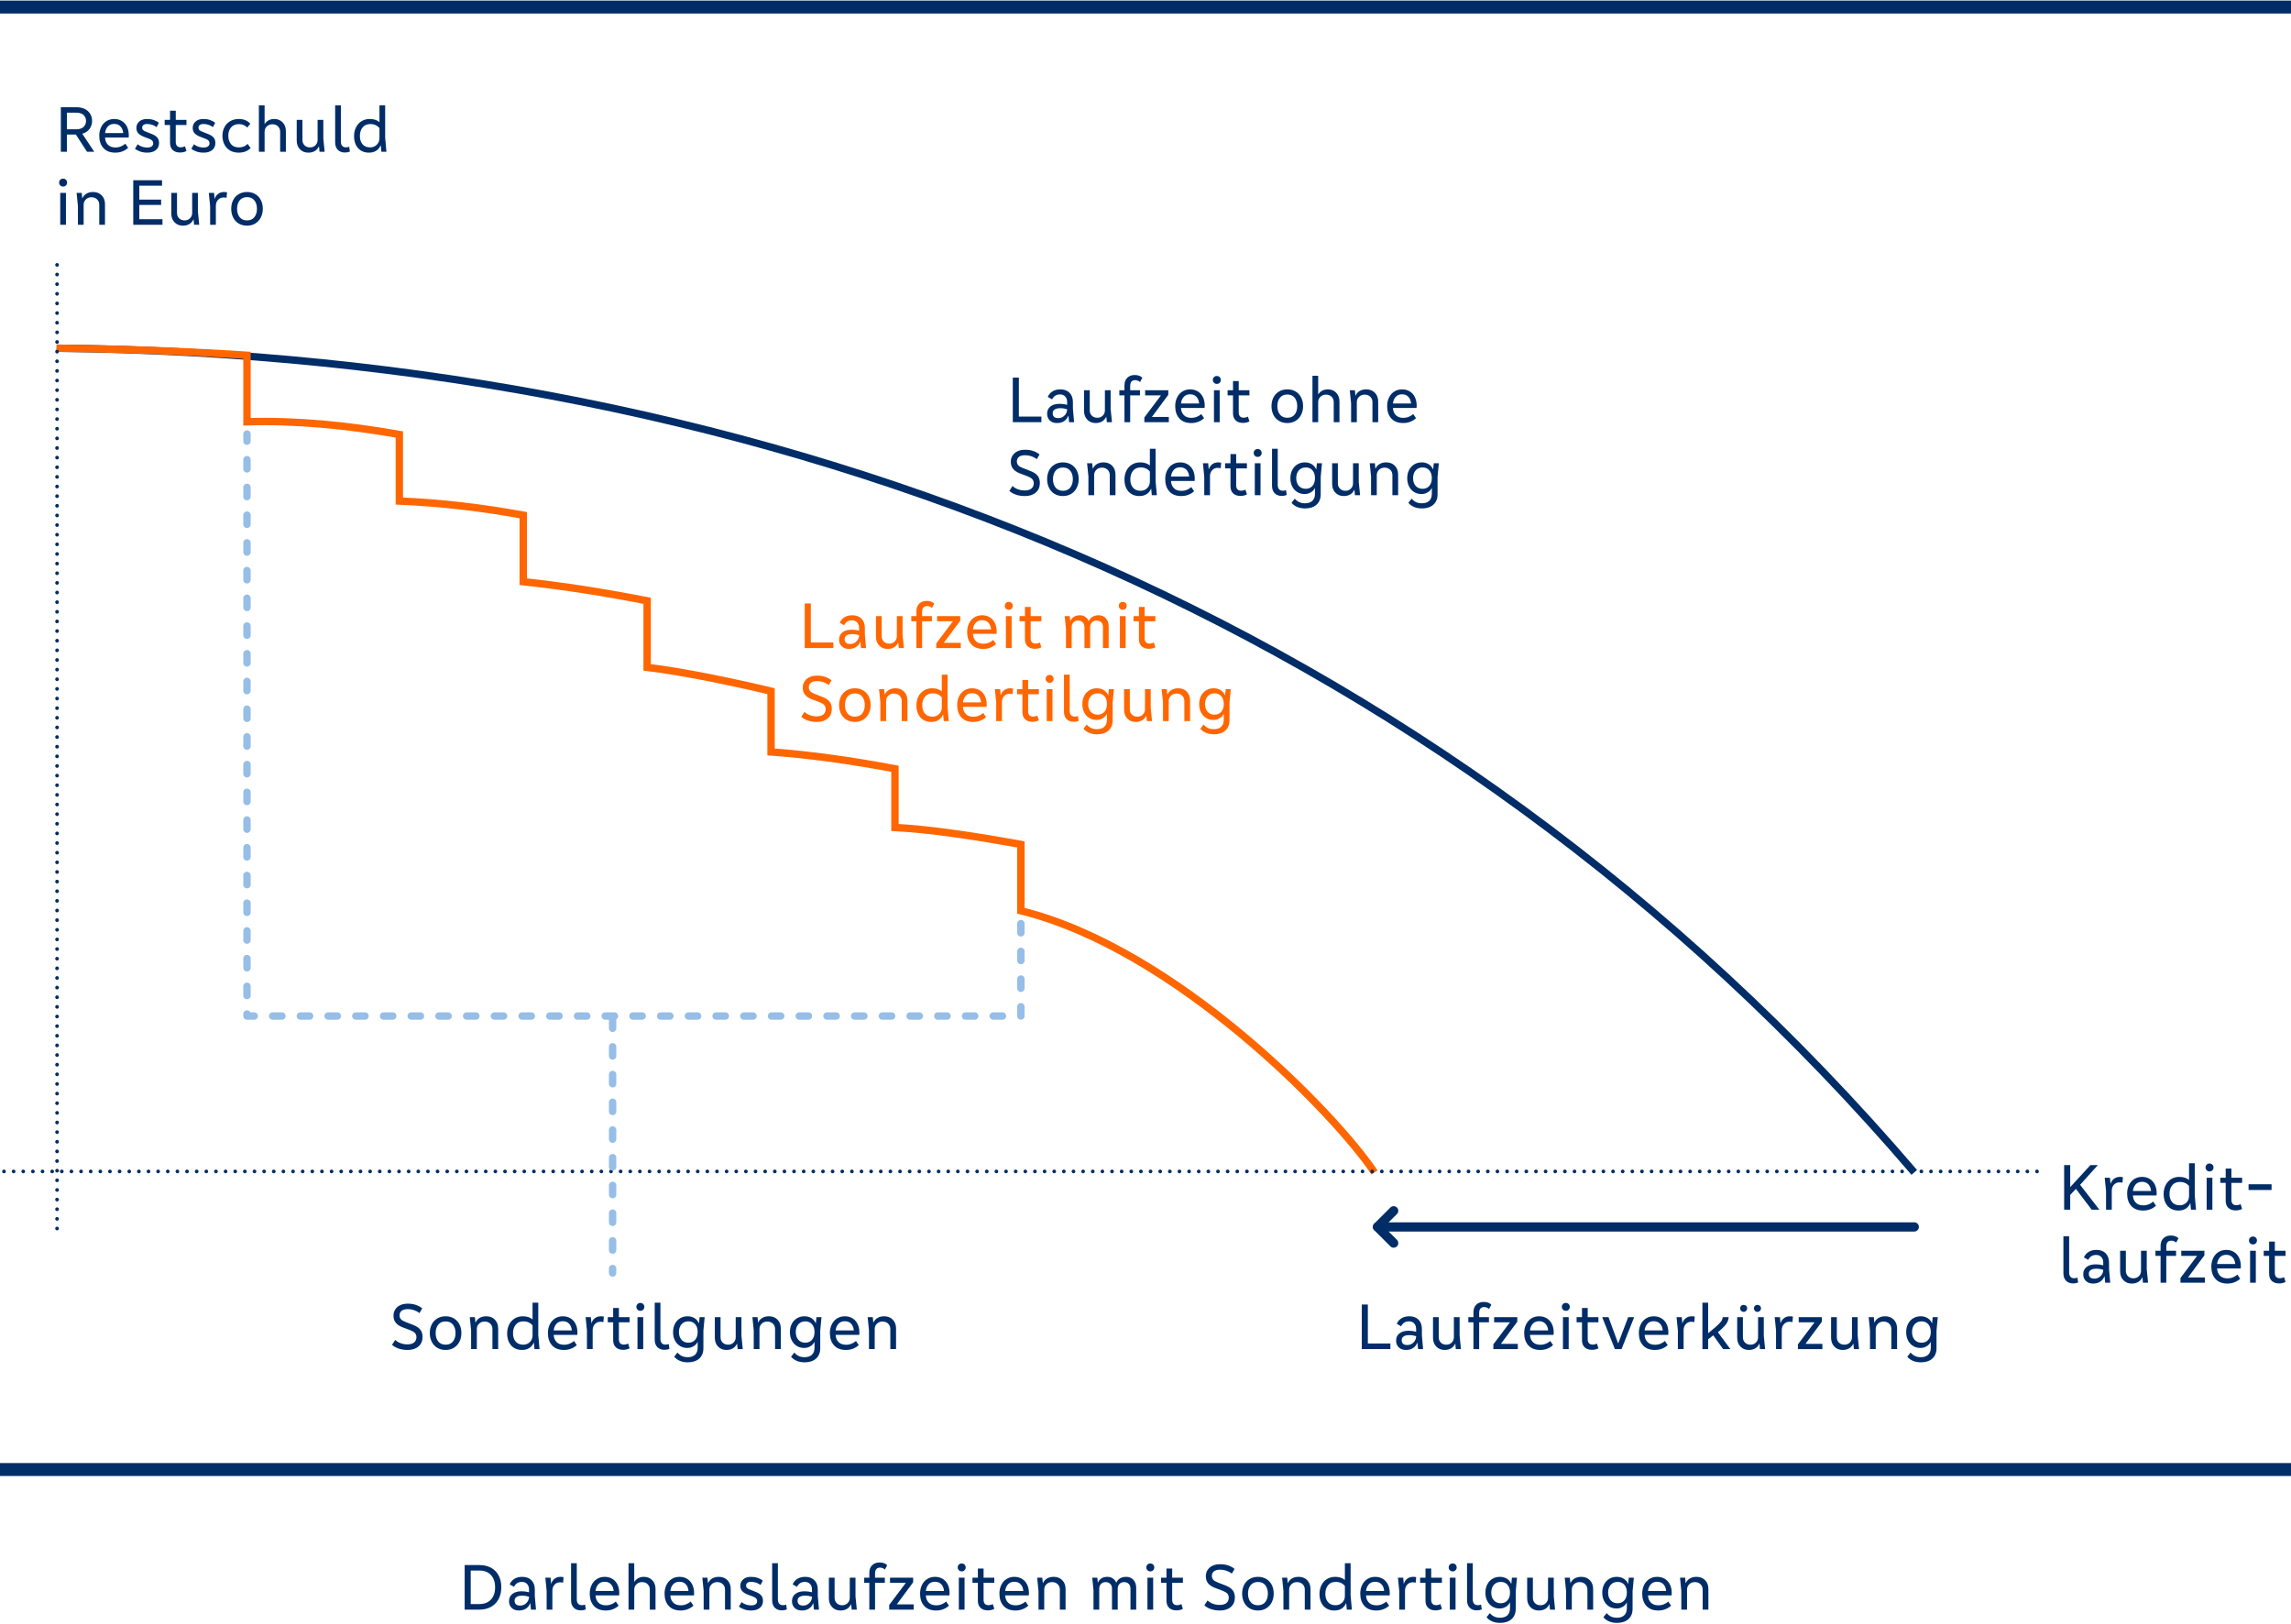 <?xml version="1.0" encoding="UTF-8"?>
<svg id="Ebene_1" xmlns="http://www.w3.org/2000/svg" version="1.1" viewBox="0 0 1240 879">
  <!-- Generator: Adobe Illustrator 29.3.1, SVG Export Plug-In . SVG Version: 2.1.0 Build 151)  -->
  <defs>
    <style>
      .st0, .st1, .st2, .st3, .st4, .st5, .st6 {
        fill: none;
      }

      .st7 {
        fill: #002d67;
      }

      .st1, .st2, .st3, .st6 {
        stroke: #002d67;
      }

      .st1, .st2, .st5 {
        stroke-miterlimit: 10;
      }

      .st1, .st4, .st5 {
        stroke-width: 4px;
      }

      .st2 {
        stroke-width: 7px;
      }

      .st3 {
        stroke-width: 5px;
      }

      .st3, .st4, .st6 {
        stroke-linecap: round;
        stroke-linejoin: round;
      }

      .st4 {
        stroke: #96bee6;
        stroke-dasharray: 5 10;
      }

      .st8 {
        fill: #f60;
      }

      .st5 {
        stroke: #f60;
      }

      .st6 {
        stroke-dasharray: 0 5.215;
        stroke-width: 2px;
      }
    </style>
  </defs>
  <line class="st2" y1="3.816" x2="1240" y2="3.816"/>
  <line class="st2" y1="795.306" x2="1240" y2="795.306"/>
  <g>
    <rect class="st0" x="432.548" y="325.601" width="533.297" height="122.795"/>
    <path class="st8" d="M438.847,326.608v21.096h12.202v3.024h-15.478v-24.12h3.276Z"/>
    <path class="st8" d="M468.759,350.729h-2.736l-.324-3.42h-.108c-.48,1.248-1.242,2.208-2.286,2.88s-2.322,1.008-3.833,1.008c-1.608,0-2.898-.462-3.87-1.386-.972-.924-1.458-2.142-1.458-3.654,0-1.68.606-2.993,1.818-3.941,1.211-.948,2.885-1.422,5.021-1.422,1.319,0,2.651.18,3.995.539v-1.476c0-1.247-.348-2.25-1.044-3.006-.696-.756-1.62-1.134-2.772-1.134-1.032,0-1.89.216-2.574.647-.684.433-1.266,1.104-1.746,2.017l-2.34-1.332c.576-1.32,1.445-2.328,2.61-3.024,1.164-.695,2.549-1.044,4.157-1.044,2.135,0,3.809.612,5.021,1.836,1.211,1.224,1.818,2.904,1.818,5.04v3.492l.648,7.38ZM462.585,347.885c.732-.433,1.314-1.014,1.746-1.746.432-.732.648-1.53.648-2.395-.6-.191-1.188-.335-1.764-.432-.576-.096-1.26-.144-2.052-.144-1.272,0-2.256.233-2.952.701-.696.469-1.044,1.135-1.044,1.998,0,1.776,1.008,2.664,3.024,2.664.864,0,1.661-.216,2.394-.647Z"/>
    <path class="st8" d="M489.239,350.729h-2.772l-.288-2.916h-.072c-.504,1.104-1.242,1.944-2.214,2.52-.972.576-2.13.864-3.474.864-1.872,0-3.39-.611-4.553-1.836-1.164-1.224-1.746-2.808-1.746-4.752v-11.16h3.096v10.872c0,1.177.378,2.143,1.134,2.898.756.756,1.746,1.134,2.969,1.134,1.176,0,2.154-.384,2.934-1.152.78-.768,1.17-1.728,1.17-2.88v-10.872h3.096v10.08l.72,7.2Z"/>
    <path class="st8" d="M499.785,328.786c-.456.54-.684,1.327-.684,2.358v2.304h5.291v2.772h-5.291v14.508h-3.096v-14.508h-2.772v-2.772h2.772v-2.628c0-1.751.51-3.126,1.53-4.122,1.02-.995,2.345-1.494,3.977-1.494,1.8,0,3.191.492,4.175,1.477l-1.26,2.34c-.768-.696-1.644-1.044-2.628-1.044-.888,0-1.56.27-2.016.81Z"/>
    <path class="st8" d="M506.768,350.729v-2.556l8.927-11.845v-.107h-8.495v-2.772h12.526v2.484l-8.783,11.844v.108h9.071v2.844h-13.246Z"/>
    <path class="st8" d="M539.38,343.024h-12.778c.048,1.536.546,2.814,1.494,3.834.948,1.021,2.322,1.53,4.121,1.53,1.056,0,2.052-.192,2.988-.576.936-.384,1.728-.876,2.376-1.476l1.512,2.231c-.816.792-1.824,1.429-3.024,1.908-1.2.479-2.496.72-3.887.72-2.808,0-4.962-.828-6.461-2.483-1.5-1.656-2.25-3.876-2.25-6.66,0-1.729.336-3.282,1.008-4.662.672-1.38,1.62-2.46,2.844-3.24,1.224-.779,2.639-1.17,4.247-1.17,1.584,0,2.975.372,4.175,1.116,1.2.744,2.117,1.782,2.754,3.114.636,1.332.954,2.861.954,4.59,0,.528-.024.936-.072,1.224ZM528.059,337.085c-.828.96-1.314,2.136-1.458,3.527h9.827c-.144-1.512-.636-2.718-1.476-3.618-.84-.899-1.98-1.35-3.419-1.35-1.488,0-2.646.48-3.474,1.44Z"/>
    <path class="st8" d="M544.473,329.398c-.42-.42-.63-.93-.63-1.53,0-.6.203-1.104.612-1.512.408-.408.924-.612,1.548-.612.624,0,1.139.204,1.548.612.408.408.612.912.612,1.512,0,.601-.204,1.11-.612,1.53-.408.42-.924.63-1.548.63-.6,0-1.11-.21-1.53-.63ZM547.55,350.729h-3.096v-17.28h3.096v17.28Z"/>
    <path class="st8" d="M563.639,336.221h-5.795v9.216c0,.912.228,1.62.684,2.124.456.504,1.128.756,2.016.756.768,0,1.535-.191,2.304-.576l.792,2.592c-1.056.528-2.22.793-3.491.793-1.68,0-3-.456-3.959-1.368-.96-.912-1.44-2.208-1.44-3.889v-9.647h-2.916v-2.772h2.916v-4.968h3.096v4.968h5.795v2.772Z"/>
    <path class="st8" d="M598.572,334.637c.995,1.104,1.494,2.556,1.494,4.355v11.736h-3.096v-11.412c0-1.056-.318-1.901-.954-2.538-.636-.636-1.482-.954-2.538-.954-.984,0-1.8.33-2.448.99-.648.66-.972,1.494-.972,2.502v11.412h-3.096v-11.412c0-1.056-.318-1.901-.954-2.538-.636-.636-1.47-.954-2.502-.954-.984,0-1.806.324-2.466.973-.66.647-.99,1.488-.99,2.52v11.412h-3.096v-10.548l-.684-6.732h2.736l.288,2.628h.036c.456-1.008,1.116-1.775,1.98-2.304.864-.527,1.92-.792,3.168-.792,1.08,0,2.039.276,2.88.828.84.553,1.464,1.309,1.872,2.268h.108c.432-1.008,1.11-1.775,2.034-2.304.923-.527,1.998-.792,3.221-.792,1.656,0,2.981.553,3.978,1.656Z"/>
    <path class="st8" d="M606.167,329.398c-.42-.42-.63-.93-.63-1.53,0-.6.203-1.104.612-1.512.408-.408.924-.612,1.548-.612.624,0,1.139.204,1.548.612.408.408.612.912.612,1.512,0,.601-.204,1.11-.612,1.53-.408.42-.924.63-1.548.63-.6,0-1.11-.21-1.53-.63ZM609.244,350.729h-3.096v-17.28h3.096v17.28Z"/>
    <path class="st8" d="M625.334,336.221h-5.795v9.216c0,.912.228,1.62.684,2.124.456.504,1.128.756,2.016.756.768,0,1.535-.191,2.304-.576l.792,2.592c-1.056.528-2.22.793-3.491.793-1.68,0-3-.456-3.959-1.368-.96-.912-1.44-2.208-1.44-3.889v-9.647h-2.916v-2.772h2.916v-4.968h3.096v4.968h5.795v2.772Z"/>
    <path class="st8" d="M435.427,385.275c.768.744,1.722,1.332,2.862,1.764,1.139.432,2.394.648,3.761.648,1.584,0,2.79-.348,3.617-1.044s1.242-1.644,1.242-2.845c0-.911-.264-1.655-.792-2.231-.528-.576-1.32-1.067-2.376-1.477l-4.283-1.62c-1.632-.623-2.868-1.439-3.708-2.447-.84-1.008-1.26-2.305-1.26-3.889,0-1.199.3-2.291.9-3.275.599-.984,1.481-1.765,2.646-2.34,1.164-.576,2.574-.864,4.229-.864,1.56,0,3.006.222,4.337.666s2.477,1.074,3.438,1.89l-1.476,2.557c-.816-.672-1.782-1.2-2.898-1.584s-2.25-.576-3.401-.576c-1.488,0-2.61.3-3.365.899-.756.601-1.134,1.404-1.134,2.412,0,.889.252,1.608.756,2.16.504.553,1.332,1.044,2.484,1.476l4.067,1.585c1.776.672,3.078,1.523,3.905,2.556.828,1.032,1.242,2.353,1.242,3.96,0,2.16-.732,3.876-2.196,5.147-1.464,1.272-3.419,1.908-5.867,1.908-1.776,0-3.39-.246-4.841-.737-1.452-.492-2.658-1.183-3.617-2.07l1.728-2.628Z"/>
    <path class="st8" d="M455.188,376.887c.696-1.367,1.692-2.441,2.988-3.222,1.296-.779,2.808-1.17,4.535-1.17s3.233.391,4.517,1.17c1.283.78,2.273,1.854,2.97,3.222.696,1.368,1.044,2.929,1.044,4.681,0,1.728-.354,3.288-1.062,4.68-.708,1.393-1.704,2.484-2.988,3.276-1.284.792-2.778,1.188-4.481,1.188-1.728,0-3.24-.391-4.535-1.17-1.296-.779-2.292-1.865-2.988-3.258-.696-1.392-1.044-2.964-1.044-4.716s.348-3.312,1.044-4.681ZM466.689,377.031c-.924-1.176-2.25-1.764-3.977-1.764s-3.06.582-3.995,1.745c-.936,1.165-1.404,2.683-1.404,4.555s.468,3.39,1.404,4.554c.936,1.164,2.268,1.746,3.995,1.746s3.053-.588,3.977-1.764c.923-1.176,1.386-2.688,1.386-4.536,0-1.848-.462-3.36-1.386-4.536Z"/>
    <path class="st8" d="M489.383,374.331c1.176,1.224,1.764,2.82,1.764,4.788v11.124h-3.096v-10.836c0-1.2-.396-2.178-1.188-2.934-.792-.757-1.812-1.135-3.06-1.135-1.2,0-2.202.391-3.005,1.17-.804.78-1.206,1.746-1.206,2.898v10.836h-3.096v-10.116l-.72-7.164h2.772l.288,2.916h.072c.504-1.104,1.254-1.943,2.25-2.52.995-.576,2.178-.864,3.546-.864,1.944,0,3.503.612,4.679,1.836Z"/>
    <path class="st8" d="M513.536,390.243h-2.736l-.324-3.456h-.108c-.504,1.224-1.29,2.185-2.358,2.88-1.068.696-2.394,1.044-3.977,1.044-1.656,0-3.09-.378-4.301-1.134-1.212-.756-2.136-1.806-2.772-3.15-.636-1.344-.954-2.892-.954-4.644s.348-3.336,1.044-4.752c.696-1.416,1.692-2.525,2.988-3.33,1.296-.804,2.795-1.206,4.499-1.206,2.135,0,3.875.564,5.219,1.692v-9.072h3.096v17.568l.684,7.56ZM508.298,386.445c.972-.948,1.458-2.143,1.458-3.582v-5.4c-.528-.695-1.212-1.242-2.052-1.638-.84-.396-1.812-.594-2.916-.594-1.8,0-3.186.606-4.157,1.817-.972,1.213-1.458,2.767-1.458,4.662,0,1.849.48,3.336,1.44,4.464.959,1.129,2.327,1.692,4.103,1.692,1.416,0,2.61-.474,3.582-1.422Z"/>
    <path class="st8" d="M533.981,382.539h-12.778c.048,1.536.546,2.814,1.494,3.834.948,1.021,2.322,1.53,4.121,1.53,1.056,0,2.052-.192,2.988-.576.936-.384,1.728-.876,2.376-1.476l1.512,2.231c-.816.792-1.824,1.429-3.024,1.908-1.2.479-2.496.72-3.887.72-2.808,0-4.962-.828-6.461-2.483-1.5-1.656-2.25-3.876-2.25-6.66,0-1.729.336-3.282,1.008-4.662.672-1.38,1.62-2.46,2.844-3.24,1.224-.779,2.639-1.17,4.247-1.17,1.584,0,2.975.372,4.175,1.116,1.2.744,2.117,1.782,2.754,3.114.636,1.332.954,2.861.954,4.59,0,.528-.024.936-.072,1.224ZM522.66,376.6c-.828.96-1.314,2.136-1.458,3.527h9.827c-.144-1.512-.636-2.718-1.476-3.618-.84-.899-1.98-1.35-3.419-1.35-1.488,0-2.646.48-3.474,1.44Z"/>
    <path class="st8" d="M548.342,372.675l-.252,2.988c-.528-.144-1.056-.216-1.584-.216-1.224,0-2.232.427-3.024,1.278-.792.852-1.188,1.962-1.188,3.329v10.188h-3.096v-10.116l-.72-7.164h2.844l.288,3.24h.072c.312-1.104.918-1.998,1.818-2.682.9-.685,1.974-1.026,3.222-1.026.552,0,1.092.061,1.62.18Z"/>
    <path class="st8" d="M562.272,375.735h-5.795v9.216c0,.912.228,1.62.684,2.124.456.504,1.128.756,2.016.756.768,0,1.535-.191,2.304-.576l.792,2.592c-1.056.528-2.22.793-3.491.793-1.68,0-3-.456-3.959-1.368-.96-.912-1.44-2.208-1.44-3.889v-9.647h-2.916v-2.772h2.916v-4.968h3.096v4.968h5.795v2.772Z"/>
    <path class="st8" d="M566.573,368.913c-.42-.42-.63-.93-.63-1.53,0-.6.203-1.104.612-1.512.408-.408.924-.612,1.548-.612.624,0,1.139.204,1.548.612.408.408.612.912.612,1.512,0,.601-.204,1.11-.612,1.53-.408.42-.924.63-1.548.63-.6,0-1.11-.21-1.53-.63ZM569.651,390.243h-3.096v-17.28h3.096v17.28Z"/>
    <path class="st8" d="M575.878,365.115h3.095v19.62c0,.984.234,1.746.702,2.286.468.54,1.146.81,2.034.81.672,0,1.26-.107,1.764-.324l.36,2.628c-.792.336-1.692.505-2.7.505-1.608,0-2.886-.486-3.833-1.458-.948-.973-1.422-2.311-1.422-4.015v-20.052Z"/>
    <path class="st8" d="M600.175,372.963h2.736l-.684,7.272v9.54c0,2.376-.75,4.241-2.25,5.598-1.5,1.355-3.558,2.034-6.173,2.034-3.168,0-5.628-1.008-7.379-3.024l1.764-2.268c.744.864,1.56,1.5,2.448,1.908.888.407,1.931.611,3.132.611,1.679,0,2.993-.438,3.941-1.313.948-.877,1.422-2.178,1.422-3.906v-2.988h-.072c-.504.984-1.26,1.765-2.268,2.341-1.008.575-2.1.863-3.276.863-1.488,0-2.814-.359-3.977-1.08-1.164-.72-2.076-1.728-2.736-3.023-.66-1.296-.99-2.772-.99-4.428,0-1.704.336-3.204,1.008-4.5.672-1.297,1.602-2.305,2.79-3.024,1.188-.72,2.538-1.08,4.049-1.08,1.391,0,2.621.318,3.69.954,1.067.636,1.877,1.566,2.43,2.79h.072l.324-3.276ZM597.763,385.221c.912-1.044,1.368-2.441,1.368-4.193,0-1.776-.45-3.187-1.35-4.23s-2.118-1.565-3.653-1.565c-1.56,0-2.808.528-3.744,1.584s-1.404,2.46-1.404,4.212.468,3.149,1.404,4.193c.936,1.045,2.183,1.566,3.744,1.566,1.512,0,2.723-.521,3.635-1.566Z"/>
    <path class="st8" d="M623.535,390.243h-2.772l-.288-2.916h-.072c-.504,1.104-1.242,1.944-2.214,2.52-.972.576-2.13.864-3.474.864-1.872,0-3.39-.611-4.553-1.836-1.164-1.224-1.746-2.808-1.746-4.752v-11.16h3.096v10.872c0,1.177.378,2.143,1.134,2.898.756.756,1.746,1.134,2.969,1.134,1.176,0,2.154-.384,2.934-1.152.78-.768,1.17-1.728,1.17-2.88v-10.872h3.096v10.08l.72,7.2Z"/>
    <path class="st8" d="M642.36,374.331c1.176,1.224,1.764,2.82,1.764,4.788v11.124h-3.096v-10.836c0-1.2-.396-2.178-1.188-2.934-.792-.757-1.812-1.135-3.06-1.135-1.2,0-2.202.391-3.005,1.17-.804.78-1.206,1.746-1.206,2.898v10.836h-3.096v-10.116l-.72-7.164h2.772l.288,2.916h.072c.504-1.104,1.254-1.943,2.25-2.52.995-.576,2.178-.864,3.546-.864,1.944,0,3.503.612,4.679,1.836Z"/>
    <path class="st8" d="M663.417,372.963h2.736l-.684,7.272v9.54c0,2.376-.75,4.241-2.25,5.598-1.5,1.355-3.558,2.034-6.173,2.034-3.168,0-5.628-1.008-7.379-3.024l1.764-2.268c.744.864,1.56,1.5,2.448,1.908.888.407,1.931.611,3.132.611,1.679,0,2.993-.438,3.941-1.313.948-.877,1.422-2.178,1.422-3.906v-2.988h-.072c-.504.984-1.26,1.765-2.268,2.341-1.008.575-2.1.863-3.276.863-1.488,0-2.814-.359-3.977-1.08-1.164-.72-2.076-1.728-2.736-3.023-.66-1.296-.99-2.772-.99-4.428,0-1.704.336-3.204,1.008-4.5.672-1.297,1.602-2.305,2.79-3.024,1.188-.72,2.538-1.08,4.049-1.08,1.391,0,2.621.318,3.69.954,1.067.636,1.877,1.566,2.43,2.79h.072l.324-3.276ZM661.005,385.221c.912-1.044,1.368-2.441,1.368-4.193,0-1.776-.45-3.187-1.35-4.23s-2.118-1.565-3.653-1.565c-1.56,0-2.808.528-3.744,1.584s-1.404,2.46-1.404,4.212.468,3.149,1.404,4.193c.936,1.045,2.183,1.566,3.744,1.566,1.512,0,2.723-.521,3.635-1.566Z"/>
  </g>
  <g>
    <rect class="st0" x="545.155" y="203.35" width="533.297" height="122.795"/>
    <path class="st7" d="M551.454,204.358v21.096h12.202v3.024h-15.478v-24.12h3.276Z"/>
    <path class="st7" d="M581.366,228.479h-2.736l-.324-3.42h-.108c-.48,1.248-1.242,2.208-2.286,2.88s-2.322,1.008-3.833,1.008c-1.608,0-2.898-.462-3.87-1.386-.972-.924-1.458-2.142-1.458-3.654,0-1.68.606-2.993,1.818-3.941,1.211-.948,2.885-1.422,5.021-1.422,1.319,0,2.651.18,3.995.539v-1.476c0-1.247-.348-2.25-1.044-3.006-.696-.756-1.62-1.134-2.772-1.134-1.032,0-1.89.216-2.574.647-.684.433-1.266,1.104-1.746,2.017l-2.34-1.332c.576-1.32,1.445-2.328,2.61-3.024,1.164-.695,2.549-1.044,4.157-1.044,2.135,0,3.809.612,5.021,1.836,1.211,1.224,1.818,2.904,1.818,5.04v3.492l.648,7.38ZM575.193,225.635c.732-.433,1.314-1.014,1.746-1.746.432-.732.648-1.53.648-2.395-.6-.191-1.188-.335-1.764-.432-.576-.096-1.26-.144-2.052-.144-1.272,0-2.256.233-2.952.701-.696.469-1.044,1.135-1.044,1.998,0,1.776,1.008,2.664,3.024,2.664.864,0,1.661-.216,2.394-.647Z"/>
    <path class="st7" d="M601.847,228.479h-2.772l-.288-2.916h-.072c-.504,1.104-1.242,1.944-2.214,2.52-.972.576-2.13.864-3.474.864-1.872,0-3.39-.611-4.553-1.836-1.164-1.224-1.746-2.808-1.746-4.752v-11.16h3.096v10.872c0,1.177.378,2.143,1.134,2.898.756.756,1.746,1.134,2.969,1.134,1.176,0,2.154-.384,2.934-1.152.78-.768,1.17-1.728,1.17-2.88v-10.872h3.096v10.08l.72,7.2Z"/>
    <path class="st7" d="M612.393,206.536c-.456.54-.684,1.327-.684,2.358v2.304h5.291v2.772h-5.291v14.508h-3.096v-14.508h-2.772v-2.772h2.772v-2.628c0-1.751.51-3.126,1.53-4.122,1.02-.995,2.345-1.494,3.977-1.494,1.8,0,3.191.492,4.175,1.477l-1.26,2.34c-.768-.696-1.644-1.044-2.628-1.044-.888,0-1.56.27-2.016.81Z"/>
    <path class="st7" d="M619.376,228.479v-2.556l8.927-11.845v-.107h-8.495v-2.772h12.526v2.484l-8.783,11.844v.108h9.071v2.844h-13.246Z"/>
    <path class="st7" d="M651.987,220.774h-12.778c.048,1.536.546,2.814,1.494,3.834.948,1.021,2.322,1.53,4.121,1.53,1.056,0,2.052-.192,2.988-.576.936-.384,1.728-.876,2.376-1.476l1.512,2.231c-.816.792-1.824,1.429-3.024,1.908-1.2.479-2.496.72-3.887.72-2.808,0-4.962-.828-6.461-2.483-1.5-1.656-2.25-3.876-2.25-6.66,0-1.729.336-3.282,1.008-4.662.672-1.38,1.62-2.46,2.844-3.24,1.224-.779,2.639-1.17,4.247-1.17,1.584,0,2.975.372,4.175,1.116,1.2.744,2.117,1.782,2.754,3.114.636,1.332.954,2.861.954,4.59,0,.528-.024.936-.072,1.224ZM640.667,214.835c-.828.96-1.314,2.136-1.458,3.527h9.827c-.144-1.512-.636-2.718-1.476-3.618-.84-.899-1.98-1.35-3.419-1.35-1.488,0-2.646.48-3.474,1.44Z"/>
    <path class="st7" d="M657.08,207.148c-.42-.42-.63-.93-.63-1.53,0-.6.203-1.104.612-1.512.408-.408.924-.612,1.548-.612.624,0,1.139.204,1.548.612.408.408.612.912.612,1.512,0,.601-.204,1.11-.612,1.53-.408.42-.924.63-1.548.63-.6,0-1.11-.21-1.53-.63ZM660.157,228.479h-3.096v-17.28h3.096v17.28Z"/>
    <path class="st7" d="M676.247,213.971h-5.795v9.216c0,.912.228,1.62.684,2.124.456.504,1.128.756,2.016.756.768,0,1.535-.191,2.304-.576l.792,2.592c-1.056.528-2.22.793-3.491.793-1.68,0-3-.456-3.959-1.368-.96-.912-1.44-2.208-1.44-3.889v-9.647h-2.916v-2.772h2.916v-4.968h3.096v4.968h5.795v2.772Z"/>
    <path class="st7" d="M689.24,215.122c.696-1.367,1.692-2.441,2.988-3.222,1.296-.779,2.808-1.17,4.535-1.17s3.233.391,4.517,1.17c1.283.78,2.273,1.854,2.97,3.222.696,1.368,1.044,2.929,1.044,4.681,0,1.728-.354,3.288-1.062,4.68-.708,1.393-1.704,2.484-2.988,3.276-1.284.792-2.778,1.188-4.481,1.188-1.728,0-3.24-.391-4.535-1.17-1.296-.779-2.292-1.865-2.988-3.258-.696-1.392-1.044-2.964-1.044-4.716s.348-3.312,1.044-4.681ZM700.741,215.267c-.924-1.176-2.25-1.764-3.977-1.764s-3.06.582-3.995,1.745c-.936,1.165-1.404,2.683-1.404,4.555s.468,3.39,1.404,4.554c.936,1.164,2.268,1.746,3.995,1.746s3.053-.588,3.977-1.764c.923-1.176,1.386-2.688,1.386-4.536,0-1.848-.462-3.36-1.386-4.536Z"/>
    <path class="st7" d="M723.238,212.566c1.164,1.224,1.746,2.809,1.746,4.752v11.16h-3.096v-10.836c0-1.2-.39-2.178-1.17-2.934-.78-.757-1.794-1.135-3.042-1.135-1.2,0-2.202.391-3.006,1.17-.804.78-1.206,1.746-1.206,2.898v10.836h-3.096v-25.128h3.096v10.044h.108c.384-.72,1.026-1.344,1.926-1.872.9-.527,1.962-.792,3.186-.792,1.872,0,3.389.612,4.553,1.836Z"/>
    <path class="st7" d="M744.168,212.566c1.176,1.224,1.764,2.82,1.764,4.788v11.124h-3.096v-10.836c0-1.2-.396-2.178-1.188-2.934-.792-.757-1.812-1.135-3.06-1.135-1.2,0-2.202.391-3.005,1.17-.804.78-1.206,1.746-1.206,2.898v10.836h-3.096v-10.116l-.72-7.164h2.772l.288,2.916h.072c.504-1.104,1.254-1.943,2.25-2.52.995-.576,2.178-.864,3.546-.864,1.944,0,3.503.612,4.679,1.836Z"/>
    <path class="st7" d="M766.701,220.774h-12.778c.048,1.536.546,2.814,1.494,3.834.948,1.021,2.322,1.53,4.121,1.53,1.056,0,2.052-.192,2.988-.576.936-.384,1.728-.876,2.376-1.476l1.512,2.231c-.816.792-1.824,1.429-3.024,1.908-1.2.479-2.496.72-3.887.72-2.808,0-4.962-.828-6.461-2.483-1.5-1.656-2.25-3.876-2.25-6.66,0-1.729.336-3.282,1.008-4.662.672-1.38,1.62-2.46,2.844-3.24,1.224-.779,2.639-1.17,4.247-1.17,1.584,0,2.975.372,4.175,1.116,1.2.744,2.117,1.782,2.754,3.114.636,1.332.954,2.861.954,4.59,0,.528-.024.936-.072,1.224ZM755.381,214.835c-.828.96-1.314,2.136-1.458,3.527h9.827c-.144-1.512-.636-2.718-1.476-3.618-.84-.899-1.98-1.35-3.419-1.35-1.488,0-2.646.48-3.474,1.44Z"/>
    <path class="st7" d="M548.035,263.025c.768.744,1.722,1.332,2.862,1.764,1.139.432,2.394.648,3.761.648,1.584,0,2.79-.348,3.617-1.044s1.242-1.644,1.242-2.845c0-.911-.264-1.655-.792-2.231-.528-.576-1.32-1.067-2.376-1.477l-4.283-1.62c-1.632-.623-2.868-1.439-3.708-2.447-.84-1.008-1.26-2.305-1.26-3.889,0-1.199.3-2.291.9-3.275.599-.984,1.481-1.765,2.646-2.34,1.164-.576,2.574-.864,4.229-.864,1.56,0,3.006.222,4.337.666s2.477,1.074,3.438,1.89l-1.476,2.557c-.816-.672-1.782-1.2-2.898-1.584s-2.25-.576-3.401-.576c-1.488,0-2.61.3-3.365.899-.756.601-1.134,1.404-1.134,2.412,0,.889.252,1.608.756,2.16.504.553,1.332,1.044,2.484,1.476l4.067,1.585c1.776.672,3.078,1.523,3.905,2.556.828,1.032,1.242,2.353,1.242,3.96,0,2.16-.732,3.876-2.196,5.147-1.464,1.272-3.419,1.908-5.867,1.908-1.776,0-3.39-.246-4.841-.737-1.452-.492-2.658-1.183-3.617-2.07l1.728-2.628Z"/>
    <path class="st7" d="M567.796,254.637c.696-1.367,1.692-2.441,2.988-3.222,1.296-.779,2.808-1.17,4.535-1.17s3.233.391,4.517,1.17c1.283.78,2.273,1.854,2.97,3.222.696,1.368,1.044,2.929,1.044,4.681,0,1.728-.354,3.288-1.062,4.68-.708,1.393-1.704,2.484-2.988,3.276-1.284.792-2.778,1.188-4.481,1.188-1.728,0-3.24-.391-4.535-1.17-1.296-.779-2.292-1.865-2.988-3.258-.696-1.392-1.044-2.964-1.044-4.716s.348-3.312,1.044-4.681ZM579.296,254.781c-.924-1.176-2.25-1.764-3.977-1.764s-3.06.582-3.995,1.745c-.936,1.165-1.404,2.683-1.404,4.555s.468,3.39,1.404,4.554c.936,1.164,2.268,1.746,3.995,1.746s3.053-.588,3.977-1.764c.923-1.176,1.386-2.688,1.386-4.536,0-1.848-.462-3.36-1.386-4.536Z"/>
    <path class="st7" d="M601.991,252.081c1.176,1.224,1.764,2.82,1.764,4.788v11.124h-3.096v-10.836c0-1.2-.396-2.178-1.188-2.934-.792-.757-1.812-1.135-3.06-1.135-1.2,0-2.202.391-3.005,1.17-.804.78-1.206,1.746-1.206,2.898v10.836h-3.096v-10.116l-.72-7.164h2.772l.288,2.916h.072c.504-1.104,1.254-1.943,2.25-2.52.995-.576,2.178-.864,3.546-.864,1.944,0,3.503.612,4.679,1.836Z"/>
    <path class="st7" d="M626.143,267.993h-2.736l-.324-3.456h-.108c-.504,1.224-1.29,2.185-2.358,2.88-1.068.696-2.394,1.044-3.977,1.044-1.656,0-3.09-.378-4.301-1.134-1.212-.756-2.136-1.806-2.772-3.15-.636-1.344-.954-2.892-.954-4.644s.348-3.336,1.044-4.752c.696-1.416,1.692-2.525,2.988-3.33,1.296-.804,2.795-1.206,4.499-1.206,2.135,0,3.875.564,5.219,1.692v-9.072h3.096v17.568l.684,7.56ZM620.906,264.195c.972-.948,1.458-2.143,1.458-3.582v-5.4c-.528-.695-1.212-1.242-2.052-1.638-.84-.396-1.812-.594-2.916-.594-1.8,0-3.186.606-4.157,1.817-.972,1.213-1.458,2.767-1.458,4.662,0,1.849.48,3.336,1.44,4.464.959,1.129,2.327,1.692,4.103,1.692,1.416,0,2.61-.474,3.582-1.422Z"/>
    <path class="st7" d="M646.589,260.289h-12.778c.048,1.536.546,2.814,1.494,3.834.948,1.021,2.322,1.53,4.121,1.53,1.056,0,2.052-.192,2.988-.576.936-.384,1.728-.876,2.376-1.476l1.512,2.231c-.816.792-1.824,1.429-3.024,1.908-1.2.479-2.496.72-3.887.72-2.808,0-4.962-.828-6.461-2.483-1.5-1.656-2.25-3.876-2.25-6.66,0-1.729.336-3.282,1.008-4.662.672-1.38,1.62-2.46,2.844-3.24,1.224-.779,2.639-1.17,4.247-1.17,1.584,0,2.975.372,4.175,1.116,1.2.744,2.117,1.782,2.754,3.114.636,1.332.954,2.861.954,4.59,0,.528-.024.936-.072,1.224ZM635.268,254.35c-.828.96-1.314,2.136-1.458,3.527h9.827c-.144-1.512-.636-2.718-1.476-3.618-.84-.899-1.98-1.35-3.419-1.35-1.488,0-2.646.48-3.474,1.44Z"/>
    <path class="st7" d="M660.95,250.425l-.252,2.988c-.528-.144-1.056-.216-1.584-.216-1.224,0-2.232.427-3.024,1.278-.792.852-1.188,1.962-1.188,3.329v10.188h-3.096v-10.116l-.72-7.164h2.844l.288,3.24h.072c.312-1.104.918-1.998,1.818-2.682.9-.685,1.974-1.026,3.222-1.026.552,0,1.092.061,1.62.18Z"/>
    <path class="st7" d="M674.88,253.485h-5.795v9.216c0,.912.228,1.62.684,2.124.456.504,1.128.756,2.016.756.768,0,1.535-.191,2.304-.576l.792,2.592c-1.056.528-2.22.793-3.491.793-1.68,0-3-.456-3.959-1.368-.96-.912-1.44-2.208-1.44-3.889v-9.647h-2.916v-2.772h2.916v-4.968h3.096v4.968h5.795v2.772Z"/>
    <path class="st7" d="M679.181,246.663c-.42-.42-.63-.93-.63-1.53,0-.6.203-1.104.612-1.512.408-.408.924-.612,1.548-.612.624,0,1.139.204,1.548.612.408.408.612.912.612,1.512,0,.601-.204,1.11-.612,1.53-.408.42-.924.63-1.548.63-.6,0-1.11-.21-1.53-.63ZM682.259,267.993h-3.096v-17.28h3.096v17.28Z"/>
    <path class="st7" d="M688.485,242.865h3.095v19.62c0,.984.234,1.746.702,2.286.468.54,1.146.81,2.034.81.672,0,1.26-.107,1.764-.324l.36,2.628c-.792.336-1.692.505-2.7.505-1.608,0-2.886-.486-3.833-1.458-.948-.973-1.422-2.311-1.422-4.015v-20.052Z"/>
    <path class="st7" d="M712.782,250.713h2.736l-.684,7.272v9.54c0,2.376-.75,4.241-2.25,5.598-1.5,1.355-3.558,2.034-6.173,2.034-3.168,0-5.628-1.008-7.379-3.024l1.764-2.268c.744.864,1.56,1.5,2.448,1.908.888.407,1.931.611,3.132.611,1.679,0,2.993-.438,3.941-1.313.948-.877,1.422-2.178,1.422-3.906v-2.988h-.072c-.504.984-1.26,1.765-2.268,2.341-1.008.575-2.1.863-3.276.863-1.488,0-2.814-.359-3.977-1.08-1.164-.72-2.076-1.728-2.736-3.023-.66-1.296-.99-2.772-.99-4.428,0-1.704.336-3.204,1.008-4.5.672-1.297,1.602-2.305,2.79-3.024,1.188-.72,2.538-1.08,4.049-1.08,1.391,0,2.621.318,3.69.954,1.067.636,1.877,1.566,2.43,2.79h.072l.324-3.276ZM710.371,262.971c.912-1.044,1.368-2.441,1.368-4.193,0-1.776-.45-3.187-1.35-4.23s-2.118-1.565-3.653-1.565c-1.56,0-2.808.528-3.744,1.584s-1.404,2.46-1.404,4.212.468,3.149,1.404,4.193c.936,1.045,2.183,1.566,3.744,1.566,1.512,0,2.723-.521,3.635-1.566Z"/>
    <path class="st7" d="M736.143,267.993h-2.772l-.288-2.916h-.072c-.504,1.104-1.242,1.944-2.214,2.52-.972.576-2.13.864-3.474.864-1.872,0-3.39-.611-4.553-1.836-1.164-1.224-1.746-2.808-1.746-4.752v-11.16h3.096v10.872c0,1.177.378,2.143,1.134,2.898.756.756,1.746,1.134,2.969,1.134,1.176,0,2.154-.384,2.934-1.152.78-.768,1.17-1.728,1.17-2.88v-10.872h3.096v10.08l.72,7.2Z"/>
    <path class="st7" d="M754.968,252.081c1.176,1.224,1.764,2.82,1.764,4.788v11.124h-3.096v-10.836c0-1.2-.396-2.178-1.188-2.934-.792-.757-1.812-1.135-3.06-1.135-1.2,0-2.202.391-3.005,1.17-.804.78-1.206,1.746-1.206,2.898v10.836h-3.096v-10.116l-.72-7.164h2.772l.288,2.916h.072c.504-1.104,1.254-1.943,2.25-2.52.995-.576,2.178-.864,3.546-.864,1.944,0,3.503.612,4.679,1.836Z"/>
    <path class="st7" d="M776.025,250.713h2.736l-.684,7.272v9.54c0,2.376-.75,4.241-2.25,5.598-1.5,1.355-3.558,2.034-6.173,2.034-3.168,0-5.628-1.008-7.379-3.024l1.764-2.268c.744.864,1.56,1.5,2.448,1.908.888.407,1.931.611,3.132.611,1.679,0,2.993-.438,3.941-1.313.948-.877,1.422-2.178,1.422-3.906v-2.988h-.072c-.504.984-1.26,1.765-2.268,2.341-1.008.575-2.1.863-3.276.863-1.488,0-2.814-.359-3.977-1.08-1.164-.72-2.076-1.728-2.736-3.023-.66-1.296-.99-2.772-.99-4.428,0-1.704.336-3.204,1.008-4.5.672-1.297,1.602-2.305,2.79-3.024,1.188-.72,2.538-1.08,4.049-1.08,1.391,0,2.621.318,3.69.954,1.067.636,1.877,1.566,2.43,2.79h.072l.324-3.276ZM773.613,262.971c.912-1.044,1.368-2.441,1.368-4.193,0-1.776-.45-3.187-1.35-4.23s-2.118-1.565-3.653-1.565c-1.56,0-2.808.528-3.744,1.584s-1.404,2.46-1.404,4.212.468,3.149,1.404,4.193c.936,1.045,2.183,1.566,3.744,1.566,1.512,0,2.723-.521,3.635-1.566Z"/>
  </g>
  <g>
    <rect class="st0" x="625.861" y="705.001" width="533.297" height="122.795"/>
    <path class="st7" d="M740.343,706.009v21.096h12.202v3.024h-15.478v-24.12h3.276Z"/>
    <path class="st7" d="M770.255,730.129h-2.736l-.324-3.42h-.108c-.48,1.248-1.242,2.208-2.286,2.88s-2.322,1.008-3.833,1.008c-1.608,0-2.898-.462-3.87-1.386-.972-.924-1.458-2.142-1.458-3.654,0-1.68.606-2.993,1.818-3.941,1.211-.948,2.885-1.422,5.021-1.422,1.319,0,2.651.18,3.995.539v-1.476c0-1.247-.348-2.25-1.044-3.006-.696-.756-1.62-1.134-2.772-1.134-1.032,0-1.89.216-2.574.647-.684.433-1.266,1.104-1.746,2.017l-2.34-1.332c.576-1.32,1.445-2.328,2.61-3.024,1.164-.695,2.549-1.044,4.157-1.044,2.135,0,3.809.612,5.021,1.836,1.211,1.224,1.818,2.904,1.818,5.04v3.492l.648,7.38ZM764.082,727.285c.732-.433,1.314-1.014,1.746-1.746.432-.732.648-1.53.648-2.395-.6-.191-1.188-.335-1.764-.432-.576-.096-1.26-.144-2.052-.144-1.272,0-2.256.233-2.952.701-.696.469-1.044,1.135-1.044,1.998,0,1.776,1.008,2.664,3.024,2.664.864,0,1.661-.216,2.394-.647Z"/>
    <path class="st7" d="M790.736,730.129h-2.772l-.288-2.916h-.072c-.504,1.104-1.242,1.944-2.214,2.52-.972.576-2.13.864-3.474.864-1.872,0-3.39-.611-4.553-1.836-1.164-1.224-1.746-2.808-1.746-4.752v-11.16h3.096v10.872c0,1.177.378,2.143,1.134,2.898.756.756,1.746,1.134,2.969,1.134,1.176,0,2.154-.384,2.934-1.152.78-.768,1.17-1.728,1.17-2.88v-10.872h3.096v10.08l.72,7.2Z"/>
    <path class="st7" d="M801.282,708.187c-.456.54-.684,1.327-.684,2.358v2.304h5.291v2.772h-5.291v14.508h-3.096v-14.508h-2.772v-2.772h2.772v-2.628c0-1.751.51-3.126,1.53-4.122,1.02-.995,2.345-1.494,3.977-1.494,1.8,0,3.191.492,4.175,1.477l-1.26,2.34c-.768-.696-1.644-1.044-2.628-1.044-.888,0-1.56.27-2.016.81Z"/>
    <path class="st7" d="M808.265,730.129v-2.556l8.927-11.845v-.107h-8.495v-2.772h12.526v2.484l-8.783,11.844v.108h9.071v2.844h-13.246Z"/>
    <path class="st7" d="M840.876,722.425h-12.778c.048,1.536.546,2.814,1.494,3.834.948,1.021,2.322,1.53,4.121,1.53,1.056,0,2.052-.192,2.988-.576.936-.384,1.728-.876,2.376-1.476l1.512,2.231c-.816.792-1.824,1.429-3.024,1.908-1.2.479-2.496.72-3.887.72-2.808,0-4.962-.828-6.461-2.483-1.5-1.656-2.25-3.876-2.25-6.66,0-1.729.336-3.282,1.008-4.662.672-1.38,1.62-2.46,2.844-3.24,1.224-.779,2.639-1.17,4.247-1.17,1.584,0,2.975.372,4.175,1.116,1.2.744,2.117,1.782,2.754,3.114.636,1.332.954,2.861.954,4.59,0,.528-.024.936-.072,1.224ZM829.556,716.485c-.828.96-1.314,2.136-1.458,3.527h9.827c-.144-1.512-.636-2.718-1.476-3.618-.84-.899-1.98-1.35-3.419-1.35-1.488,0-2.646.48-3.474,1.44Z"/>
    <path class="st7" d="M845.969,708.799c-.42-.42-.63-.93-.63-1.53,0-.6.203-1.104.612-1.512.408-.408.924-.612,1.548-.612.624,0,1.139.204,1.548.612.408.408.612.912.612,1.512,0,.601-.204,1.11-.612,1.53-.408.42-.924.63-1.548.63-.6,0-1.11-.21-1.53-.63ZM849.047,730.129h-3.096v-17.28h3.096v17.28Z"/>
    <path class="st7" d="M865.136,715.621h-5.795v9.216c0,.912.228,1.62.684,2.124.456.504,1.128.756,2.016.756.768,0,1.535-.191,2.304-.576l.792,2.592c-1.056.528-2.22.793-3.491.793-1.68,0-3-.456-3.959-1.368-.96-.912-1.44-2.208-1.44-3.889v-9.647h-2.916v-2.772h2.916v-4.968h3.096v4.968h5.795v2.772Z"/>
    <path class="st7" d="M875.898,726.925l5.363-14.076h3.24l-6.839,17.28h-3.599l-6.875-17.28h3.42l5.147,14.076h.144Z"/>
    <path class="st7" d="M902.931,722.425h-12.778c.048,1.536.546,2.814,1.494,3.834.948,1.021,2.322,1.53,4.121,1.53,1.056,0,2.052-.192,2.988-.576.936-.384,1.728-.876,2.376-1.476l1.512,2.231c-.816.792-1.824,1.429-3.024,1.908-1.2.479-2.496.72-3.887.72-2.808,0-4.962-.828-6.461-2.483-1.5-1.656-2.25-3.876-2.25-6.66,0-1.729.336-3.282,1.008-4.662.672-1.38,1.62-2.46,2.844-3.24,1.224-.779,2.639-1.17,4.247-1.17,1.584,0,2.975.372,4.175,1.116,1.2.744,2.117,1.782,2.754,3.114.636,1.332.954,2.861.954,4.59,0,.528-.024.936-.072,1.224ZM891.61,716.485c-.828.96-1.314,2.136-1.458,3.527h9.827c-.144-1.512-.636-2.718-1.476-3.618-.84-.899-1.98-1.35-3.419-1.35-1.488,0-2.646.48-3.474,1.44Z"/>
    <path class="st7" d="M917.292,712.561l-.252,2.988c-.528-.144-1.056-.216-1.584-.216-1.224,0-2.232.427-3.024,1.278-.792.852-1.188,1.962-1.188,3.329v10.188h-3.096v-10.116l-.72-7.164h2.844l.288,3.24h.072c.312-1.104.918-1.998,1.818-2.682.9-.685,1.974-1.026,3.222-1.026.552,0,1.092.061,1.62.18Z"/>
    <path class="st7" d="M932.626,730.129l-5.327-7.452-2.772,2.16v5.292h-3.096v-25.128h3.096v16.524c2.376-1.896,4.103-3.354,5.183-4.374,1.08-1.021,1.782-1.812,2.106-2.376.324-.564.534-1.206.63-1.927h3.203c-.096.913-.288,1.71-.576,2.395-.288.684-.828,1.47-1.62,2.357-.792.889-2.004,2.028-3.635,3.42l6.731,9.108h-3.923Z"/>
    <path class="st7" d="M955.374,730.129h-2.772l-.288-2.916h-.072c-.504,1.104-1.242,1.944-2.214,2.52-.972.576-2.13.864-3.474.864-1.872,0-3.39-.611-4.553-1.836-1.164-1.224-1.746-2.808-1.746-4.752v-11.16h3.096v10.872c0,1.177.378,2.143,1.134,2.898.756.756,1.746,1.134,2.969,1.134,1.176,0,2.154-.384,2.934-1.152.78-.768,1.17-1.728,1.17-2.88v-10.872h3.096v10.08l.72,7.2ZM942.398,709.447c-.372-.372-.558-.834-.558-1.387,0-.527.18-.972.54-1.332.36-.359.815-.54,1.368-.54.527,0,.977.181,1.35.54.372.36.558.805.558,1.332,0,.528-.186.984-.558,1.368-.372.385-.822.576-1.35.576-.528,0-.978-.186-1.35-.558ZM949.849,709.429c-.372-.384-.558-.84-.558-1.368,0-.527.186-.972.558-1.332.372-.359.822-.54,1.35-.54.528,0,.984.181,1.368.54.384.36.576.805.576,1.332,0,.528-.192.984-.576,1.368-.384.385-.84.576-1.368.576-.528,0-.978-.191-1.35-.576Z"/>
    <path class="st7" d="M970.42,712.561l-.252,2.988c-.528-.144-1.056-.216-1.584-.216-1.224,0-2.232.427-3.024,1.278-.792.852-1.188,1.962-1.188,3.329v10.188h-3.096v-10.116l-.72-7.164h2.844l.288,3.24h.072c.312-1.104.918-1.998,1.818-2.682.9-.685,1.974-1.026,3.222-1.026.552,0,1.092.061,1.62.18Z"/>
    <path class="st7" d="M973.119,730.129v-2.556l8.927-11.845v-.107h-8.495v-2.772h12.526v2.484l-8.783,11.844v.108h9.071v2.844h-13.246Z"/>
    <path class="st7" d="M1006.198,730.129h-2.772l-.288-2.916h-.072c-.504,1.104-1.242,1.944-2.214,2.52-.972.576-2.13.864-3.474.864-1.872,0-3.39-.611-4.553-1.836-1.164-1.224-1.746-2.808-1.746-4.752v-11.16h3.096v10.872c0,1.177.378,2.143,1.134,2.898.756.756,1.746,1.134,2.969,1.134,1.176,0,2.154-.384,2.934-1.152.78-.768,1.17-1.728,1.17-2.88v-10.872h3.096v10.08l.72,7.2Z"/>
    <path class="st7" d="M1025.023,714.217c1.176,1.224,1.764,2.82,1.764,4.788v11.124h-3.096v-10.836c0-1.2-.396-2.178-1.188-2.934-.792-.757-1.812-1.135-3.06-1.135-1.2,0-2.202.391-3.005,1.17-.804.78-1.206,1.746-1.206,2.898v10.836h-3.096v-10.116l-.72-7.164h2.772l.288,2.916h.072c.504-1.104,1.254-1.943,2.25-2.52.995-.576,2.178-.864,3.546-.864,1.944,0,3.503.612,4.679,1.836Z"/>
    <path class="st7" d="M1046.08,712.849h2.736l-.684,7.272v9.54c0,2.376-.75,4.241-2.25,5.598-1.5,1.355-3.558,2.034-6.173,2.034-3.168,0-5.628-1.008-7.379-3.024l1.764-2.268c.744.864,1.56,1.5,2.448,1.908.888.407,1.931.611,3.132.611,1.679,0,2.993-.438,3.941-1.313.948-.877,1.422-2.178,1.422-3.906v-2.988h-.072c-.504.984-1.26,1.765-2.268,2.341-1.008.575-2.1.863-3.276.863-1.488,0-2.814-.359-3.977-1.08-1.164-.72-2.076-1.728-2.736-3.023-.66-1.296-.99-2.772-.99-4.428,0-1.704.336-3.204,1.008-4.5.672-1.297,1.602-2.305,2.79-3.024,1.188-.72,2.538-1.08,4.049-1.08,1.391,0,2.621.318,3.69.954,1.067.636,1.877,1.566,2.43,2.79h.072l.324-3.276ZM1043.669,725.106c.912-1.044,1.368-2.441,1.368-4.193,0-1.776-.45-3.187-1.35-4.23s-2.118-1.565-3.653-1.565c-1.56,0-2.808.528-3.744,1.584s-1.404,2.46-1.404,4.212.468,3.149,1.404,4.193c.936,1.045,2.183,1.566,3.744,1.566,1.512,0,2.723-.521,3.635-1.566Z"/>
  </g>
  <g>
    <rect class="st0" x="230.878" y="846.009" width="713.863" height="122.795"/>
    <path class="st7" d="M269.889,865.378c-.96,1.824-2.334,3.24-4.121,4.248-1.788,1.008-3.894,1.512-6.317,1.512h-7.955v-24.12h7.955c2.448,0,4.565.492,6.353,1.477,1.787.984,3.155,2.382,4.103,4.193.948,1.812,1.422,3.931,1.422,6.354,0,2.399-.48,4.512-1.44,6.336ZM265.731,852.418c-1.5-1.632-3.594-2.448-6.281-2.448h-4.679v18.144h4.679c2.687,0,4.781-.81,6.281-2.43,1.499-1.62,2.25-3.834,2.25-6.642,0-2.784-.75-4.992-2.25-6.624Z"/>
    <path class="st7" d="M290.118,871.138h-2.736l-.324-3.42h-.108c-.48,1.248-1.242,2.208-2.286,2.88-1.044.672-2.322,1.008-3.833,1.008-1.608,0-2.898-.462-3.87-1.386-.972-.924-1.458-2.142-1.458-3.654,0-1.68.606-2.993,1.818-3.941,1.211-.948,2.885-1.422,5.021-1.422,1.319,0,2.651.18,3.995.539v-1.476c0-1.247-.348-2.25-1.044-3.006-.696-.756-1.62-1.134-2.772-1.134-1.032,0-1.89.216-2.574.647-.684.433-1.266,1.104-1.746,2.017l-2.34-1.332c.576-1.32,1.445-2.328,2.61-3.024,1.164-.695,2.549-1.044,4.157-1.044,2.135,0,3.809.612,5.021,1.836,1.211,1.224,1.818,2.904,1.818,5.04v3.492l.648,7.38ZM283.945,868.294c.732-.433,1.314-1.014,1.746-1.746.432-.732.648-1.53.648-2.395-.6-.191-1.188-.335-1.764-.432-.576-.096-1.26-.144-2.052-.144-1.272,0-2.256.233-2.952.701-.696.469-1.044,1.135-1.044,1.998,0,1.776,1.008,2.664,3.024,2.664.864,0,1.661-.216,2.394-.647Z"/>
    <path class="st7" d="M305.02,853.569l-.252,2.988c-.528-.144-1.056-.216-1.584-.216-1.224,0-2.232.427-3.024,1.278-.792.852-1.188,1.962-1.188,3.329v10.188h-3.096v-10.116l-.72-7.164h2.844l.288,3.24h.072c.312-1.104.918-1.998,1.818-2.682.9-.685,1.974-1.026,3.222-1.026.552,0,1.092.061,1.62.18Z"/>
    <path class="st7" d="M309.087,846.01h3.096v19.62c0,.984.234,1.746.702,2.286s1.146.81,2.034.81c.672,0,1.26-.107,1.764-.324l.36,2.628c-.792.336-1.692.505-2.7.505-1.608,0-2.886-.486-3.833-1.458-.948-.973-1.422-2.311-1.422-4.015v-20.052Z"/>
    <path class="st7" d="M335.111,863.434h-12.778c.048,1.536.546,2.814,1.494,3.834.948,1.021,2.322,1.53,4.121,1.53,1.056,0,2.052-.192,2.988-.576.936-.384,1.728-.876,2.376-1.476l1.512,2.231c-.816.792-1.824,1.429-3.024,1.908-1.2.479-2.496.72-3.887.72-2.808,0-4.962-.828-6.461-2.483-1.5-1.656-2.25-3.876-2.25-6.66,0-1.729.336-3.282,1.008-4.662.672-1.38,1.62-2.46,2.844-3.24,1.224-.779,2.639-1.17,4.247-1.17,1.584,0,2.975.372,4.175,1.116,1.2.744,2.117,1.782,2.754,3.114.636,1.332.954,2.861.954,4.59,0,.528-.024.936-.072,1.224ZM323.791,857.494c-.828.96-1.314,2.136-1.458,3.527h9.827c-.144-1.512-.636-2.718-1.476-3.618-.84-.899-1.98-1.35-3.419-1.35-1.488,0-2.646.48-3.474,1.44Z"/>
    <path class="st7" d="M353.055,855.226c1.164,1.224,1.746,2.809,1.746,4.752v11.16h-3.096v-10.836c0-1.2-.39-2.178-1.17-2.934-.78-.757-1.794-1.135-3.042-1.135-1.2,0-2.202.391-3.006,1.17-.804.78-1.206,1.746-1.206,2.898v10.836h-3.096v-25.128h3.096v10.044h.108c.384-.72,1.026-1.344,1.926-1.872.9-.527,1.962-.792,3.186-.792,1.872,0,3.389.612,4.553,1.836Z"/>
    <path class="st7" d="M375.605,863.434h-12.778c.048,1.536.546,2.814,1.494,3.834.948,1.021,2.322,1.53,4.121,1.53,1.056,0,2.052-.192,2.988-.576.936-.384,1.728-.876,2.376-1.476l1.512,2.231c-.816.792-1.824,1.429-3.024,1.908-1.2.479-2.496.72-3.887.72-2.808,0-4.962-.828-6.461-2.483-1.5-1.656-2.25-3.876-2.25-6.66,0-1.729.336-3.282,1.008-4.662.672-1.38,1.62-2.46,2.844-3.24,1.224-.779,2.639-1.17,4.247-1.17,1.584,0,2.975.372,4.175,1.116,1.2.744,2.117,1.782,2.754,3.114.636,1.332.954,2.861.954,4.59,0,.528-.024.936-.072,1.224ZM364.285,857.494c-.828.96-1.314,2.136-1.458,3.527h9.827c-.144-1.512-.636-2.718-1.476-3.618-.84-.899-1.98-1.35-3.419-1.35-1.488,0-2.646.48-3.474,1.44Z"/>
    <path class="st7" d="M393.746,855.226c1.176,1.224,1.764,2.82,1.764,4.788v11.124h-3.096v-10.836c0-1.2-.396-2.178-1.188-2.934-.792-.757-1.812-1.135-3.06-1.135-1.2,0-2.202.391-3.005,1.17-.804.78-1.206,1.746-1.206,2.898v10.836h-3.096v-10.116l-.72-7.164h2.772l.288,2.916h.072c.504-1.104,1.254-1.943,2.25-2.52.995-.576,2.178-.864,3.546-.864,1.944,0,3.503.612,4.679,1.836Z"/>
    <path class="st7" d="M401.377,867.069c1.463,1.177,3.204,1.765,5.219,1.765,1.031,0,1.823-.204,2.376-.612.552-.408.828-.972.828-1.692,0-.575-.174-1.049-.522-1.422-.348-.371-.882-.702-1.602-.989l-2.952-1.116c-1.368-.552-2.382-1.194-3.042-1.926-.66-.732-.99-1.687-.99-2.862,0-1.392.516-2.544,1.548-3.456,1.031-.912,2.448-1.368,4.247-1.368,1.319,0,2.525.187,3.617.558,1.092.373,2.01.883,2.754,1.53l-1.224,2.304c-.648-.504-1.422-.911-2.322-1.224-.9-.312-1.842-.468-2.826-.468-.888,0-1.554.187-1.998.558-.444.373-.666.847-.666,1.422,0,.576.162,1.021.486,1.332.324.312.906.625,1.746.937l2.808,1.116c1.44.552,2.484,1.206,3.132,1.962s.972,1.758.972,3.006c0,1.584-.576,2.844-1.728,3.78-1.152.936-2.7,1.403-4.643,1.403-1.368,0-2.622-.192-3.761-.576-1.14-.383-2.106-.899-2.898-1.548l1.44-2.412Z"/>
    <path class="st7" d="M417.935,846.01h3.095v19.62c0,.984.234,1.746.702,2.286.468.54,1.146.81,2.034.81.672,0,1.26-.107,1.764-.324l.36,2.628c-.792.336-1.692.505-2.7.505-1.608,0-2.886-.486-3.833-1.458-.948-.973-1.422-2.311-1.422-4.015v-20.052Z"/>
    <path class="st7" d="M443.275,871.138h-2.736l-.324-3.42h-.108c-.48,1.248-1.242,2.208-2.286,2.88s-2.322,1.008-3.833,1.008c-1.608,0-2.898-.462-3.87-1.386-.972-.924-1.458-2.142-1.458-3.654,0-1.68.606-2.993,1.818-3.941,1.211-.948,2.885-1.422,5.021-1.422,1.319,0,2.651.18,3.995.539v-1.476c0-1.247-.348-2.25-1.044-3.006-.696-.756-1.62-1.134-2.772-1.134-1.032,0-1.89.216-2.574.647-.684.433-1.266,1.104-1.746,2.017l-2.34-1.332c.576-1.32,1.445-2.328,2.61-3.024,1.164-.695,2.549-1.044,4.157-1.044,2.135,0,3.809.612,5.021,1.836,1.211,1.224,1.818,2.904,1.818,5.04v3.492l.648,7.38ZM437.102,868.294c.732-.433,1.314-1.014,1.746-1.746.432-.732.648-1.53.648-2.395-.6-.191-1.188-.335-1.764-.432-.576-.096-1.26-.144-2.052-.144-1.272,0-2.256.233-2.952.701-.696.469-1.044,1.135-1.044,1.998,0,1.776,1.008,2.664,3.024,2.664.864,0,1.661-.216,2.394-.647Z"/>
    <path class="st7" d="M463.755,871.138h-2.772l-.288-2.916h-.072c-.504,1.104-1.242,1.944-2.214,2.52-.972.576-2.13.864-3.474.864-1.872,0-3.39-.611-4.553-1.836-1.164-1.224-1.746-2.808-1.746-4.752v-11.16h3.096v10.872c0,1.177.378,2.143,1.134,2.898.756.756,1.746,1.134,2.969,1.134,1.176,0,2.154-.384,2.934-1.152.78-.768,1.17-1.728,1.17-2.88v-10.872h3.096v10.08l.72,7.2Z"/>
    <path class="st7" d="M474.302,849.195c-.456.54-.684,1.327-.684,2.358v2.304h5.291v2.772h-5.291v14.508h-3.096v-14.508h-2.772v-2.772h2.772v-2.628c0-1.751.51-3.126,1.53-4.122,1.02-.995,2.345-1.494,3.977-1.494,1.8,0,3.191.492,4.175,1.477l-1.26,2.34c-.768-.696-1.644-1.044-2.628-1.044-.888,0-1.56.27-2.016.81Z"/>
    <path class="st7" d="M481.285,871.138v-2.556l8.927-11.845v-.107h-8.495v-2.772h12.526v2.484l-8.783,11.844v.108h9.071v2.844h-13.246Z"/>
    <path class="st7" d="M513.896,863.434h-12.778c.048,1.536.546,2.814,1.494,3.834.948,1.021,2.322,1.53,4.121,1.53,1.056,0,2.052-.192,2.988-.576.936-.384,1.728-.876,2.376-1.476l1.512,2.231c-.816.792-1.824,1.429-3.024,1.908-1.2.479-2.496.72-3.887.72-2.808,0-4.962-.828-6.461-2.483-1.5-1.656-2.25-3.876-2.25-6.66,0-1.729.336-3.282,1.008-4.662.672-1.38,1.62-2.46,2.844-3.24,1.224-.779,2.639-1.17,4.247-1.17,1.584,0,2.975.372,4.175,1.116,1.2.744,2.117,1.782,2.754,3.114.636,1.332.954,2.861.954,4.59,0,.528-.024.936-.072,1.224ZM502.576,857.494c-.828.96-1.314,2.136-1.458,3.527h9.827c-.144-1.512-.636-2.718-1.476-3.618-.84-.899-1.98-1.35-3.419-1.35-1.488,0-2.646.48-3.474,1.44Z"/>
    <path class="st7" d="M518.989,849.808c-.42-.42-.63-.93-.63-1.53,0-.6.203-1.104.612-1.512.408-.408.924-.612,1.548-.612.624,0,1.139.204,1.548.612.408.408.612.912.612,1.512,0,.601-.204,1.11-.612,1.53-.408.42-.924.63-1.548.63-.6,0-1.11-.21-1.53-.63ZM522.066,871.138h-3.096v-17.28h3.096v17.28Z"/>
    <path class="st7" d="M538.156,856.63h-5.795v9.216c0,.912.228,1.62.684,2.124.456.504,1.128.756,2.016.756.768,0,1.535-.191,2.304-.576l.792,2.592c-1.056.528-2.22.793-3.491.793-1.68,0-3-.456-3.959-1.368-.96-.912-1.44-2.208-1.44-3.889v-9.647h-2.916v-2.772h2.916v-4.968h3.096v4.968h5.795v2.772Z"/>
    <path class="st7" d="M556.837,863.434h-12.778c.048,1.536.546,2.814,1.494,3.834.948,1.021,2.322,1.53,4.121,1.53,1.056,0,2.052-.192,2.988-.576.936-.384,1.728-.876,2.376-1.476l1.512,2.231c-.816.792-1.824,1.429-3.024,1.908-1.2.479-2.496.72-3.887.72-2.808,0-4.962-.828-6.461-2.483-1.5-1.656-2.25-3.876-2.25-6.66,0-1.729.336-3.282,1.008-4.662.672-1.38,1.62-2.46,2.844-3.24,1.224-.779,2.639-1.17,4.247-1.17,1.584,0,2.975.372,4.175,1.116,1.2.744,2.117,1.782,2.754,3.114.636,1.332.954,2.861.954,4.59,0,.528-.024.936-.072,1.224ZM545.517,857.494c-.828.96-1.314,2.136-1.458,3.527h9.827c-.144-1.512-.636-2.718-1.476-3.618-.84-.899-1.98-1.35-3.419-1.35-1.488,0-2.646.48-3.474,1.44Z"/>
    <path class="st7" d="M574.978,855.226c1.176,1.224,1.764,2.82,1.764,4.788v11.124h-3.096v-10.836c0-1.2-.396-2.178-1.188-2.934-.792-.757-1.812-1.135-3.06-1.135-1.2,0-2.202.391-3.005,1.17-.804.78-1.206,1.746-1.206,2.898v10.836h-3.096v-10.116l-.72-7.164h2.772l.288,2.916h.072c.504-1.104,1.254-1.943,2.25-2.52.995-.576,2.178-.864,3.546-.864,1.944,0,3.503.612,4.679,1.836Z"/>
    <path class="st7" d="M613.474,855.046c.995,1.104,1.494,2.556,1.494,4.355v11.736h-3.096v-11.412c0-1.056-.318-1.901-.954-2.538-.636-.636-1.482-.954-2.538-.954-.984,0-1.8.33-2.448.99-.648.66-.972,1.494-.972,2.502v11.412h-3.096v-11.412c0-1.056-.318-1.901-.954-2.538-.636-.636-1.47-.954-2.502-.954-.984,0-1.806.324-2.466.973-.66.647-.99,1.488-.99,2.52v11.412h-3.096v-10.548l-.684-6.732h2.736l.288,2.628h.036c.456-1.008,1.116-1.775,1.98-2.304.864-.527,1.92-.792,3.168-.792,1.08,0,2.039.276,2.88.828.84.553,1.464,1.309,1.872,2.268h.108c.432-1.008,1.11-1.775,2.034-2.304.923-.527,1.998-.792,3.221-.792,1.656,0,2.981.553,3.978,1.656Z"/>
    <path class="st7" d="M621.069,849.808c-.42-.42-.63-.93-.63-1.53,0-.6.203-1.104.612-1.512.408-.408.924-.612,1.548-.612.624,0,1.139.204,1.548.612.408.408.612.912.612,1.512,0,.601-.204,1.11-.612,1.53-.408.42-.924.63-1.548.63-.6,0-1.11-.21-1.53-.63ZM624.146,871.138h-3.096v-17.28h3.096v17.28Z"/>
    <path class="st7" d="M640.236,856.63h-5.795v9.216c0,.912.228,1.62.684,2.124.456.504,1.128.756,2.016.756.768,0,1.535-.191,2.304-.576l.792,2.592c-1.056.528-2.22.793-3.491.793-1.68,0-3-.456-3.959-1.368-.96-.912-1.44-2.208-1.44-3.889v-9.647h-2.916v-2.772h2.916v-4.968h3.096v4.968h5.795v2.772Z"/>
    <path class="st7" d="M653.589,866.17c.768.744,1.722,1.332,2.862,1.764,1.139.432,2.394.648,3.761.648,1.584,0,2.79-.348,3.617-1.044s1.242-1.644,1.242-2.845c0-.911-.264-1.655-.792-2.231-.528-.576-1.32-1.067-2.376-1.477l-4.283-1.62c-1.632-.623-2.868-1.439-3.708-2.447-.84-1.008-1.26-2.305-1.26-3.889,0-1.199.3-2.291.9-3.275.599-.984,1.481-1.765,2.646-2.34,1.164-.576,2.574-.864,4.229-.864,1.56,0,3.006.222,4.337.666s2.477,1.074,3.438,1.89l-1.476,2.557c-.816-.672-1.782-1.2-2.898-1.584s-2.25-.576-3.401-.576c-1.488,0-2.61.3-3.365.899-.756.601-1.134,1.404-1.134,2.412,0,.889.252,1.608.756,2.16.504.553,1.332,1.044,2.484,1.476l4.067,1.585c1.776.672,3.078,1.523,3.905,2.556.828,1.032,1.242,2.353,1.242,3.96,0,2.16-.732,3.876-2.196,5.147-1.464,1.272-3.419,1.908-5.867,1.908-1.776,0-3.39-.246-4.841-.737-1.452-.492-2.658-1.183-3.617-2.07l1.728-2.628Z"/>
    <path class="st7" d="M673.35,857.781c.696-1.367,1.692-2.441,2.988-3.222,1.296-.779,2.808-1.17,4.535-1.17s3.233.391,4.517,1.17c1.283.78,2.273,1.854,2.97,3.222.696,1.368,1.044,2.929,1.044,4.681,0,1.728-.354,3.288-1.062,4.68-.708,1.393-1.704,2.484-2.988,3.276-1.284.792-2.778,1.188-4.481,1.188-1.728,0-3.24-.391-4.535-1.17-1.296-.779-2.292-1.865-2.988-3.258-.696-1.392-1.044-2.964-1.044-4.716s.348-3.312,1.044-4.681ZM684.851,857.926c-.924-1.176-2.25-1.764-3.977-1.764s-3.06.582-3.995,1.745c-.936,1.165-1.404,2.683-1.404,4.555s.468,3.39,1.404,4.554c.936,1.164,2.268,1.746,3.995,1.746s3.053-.588,3.977-1.764c.923-1.176,1.386-2.688,1.386-4.536,0-1.848-.462-3.36-1.386-4.536Z"/>
    <path class="st7" d="M707.545,855.226c1.176,1.224,1.764,2.82,1.764,4.788v11.124h-3.096v-10.836c0-1.2-.396-2.178-1.188-2.934-.792-.757-1.812-1.135-3.06-1.135-1.2,0-2.202.391-3.005,1.17-.804.78-1.206,1.746-1.206,2.898v10.836h-3.096v-10.116l-.72-7.164h2.772l.288,2.916h.072c.504-1.104,1.254-1.943,2.25-2.52.995-.576,2.178-.864,3.546-.864,1.944,0,3.503.612,4.679,1.836Z"/>
    <path class="st7" d="M731.698,871.138h-2.736l-.324-3.456h-.108c-.504,1.224-1.29,2.185-2.358,2.88-1.068.696-2.394,1.044-3.977,1.044-1.656,0-3.09-.378-4.301-1.134-1.212-.756-2.136-1.806-2.772-3.15-.636-1.344-.954-2.892-.954-4.644s.348-3.336,1.044-4.752c.696-1.416,1.692-2.525,2.988-3.33,1.296-.804,2.795-1.206,4.499-1.206,2.135,0,3.875.564,5.219,1.692v-9.072h3.096v17.568l.684,7.56ZM726.461,867.34c.972-.948,1.458-2.143,1.458-3.582v-5.4c-.528-.695-1.212-1.242-2.052-1.638-.84-.396-1.812-.594-2.916-.594-1.8,0-3.186.606-4.157,1.817-.972,1.213-1.458,2.767-1.458,4.662,0,1.849.48,3.336,1.44,4.464.959,1.129,2.327,1.692,4.103,1.692,1.416,0,2.61-.474,3.582-1.422Z"/>
    <path class="st7" d="M752.143,863.434h-12.778c.048,1.536.546,2.814,1.494,3.834.948,1.021,2.322,1.53,4.121,1.53,1.056,0,2.052-.192,2.988-.576.936-.384,1.728-.876,2.376-1.476l1.512,2.231c-.816.792-1.824,1.429-3.024,1.908-1.2.479-2.496.72-3.887.72-2.808,0-4.962-.828-6.461-2.483-1.5-1.656-2.25-3.876-2.25-6.66,0-1.729.336-3.282,1.008-4.662.672-1.38,1.62-2.46,2.844-3.24,1.224-.779,2.639-1.17,4.247-1.17,1.584,0,2.975.372,4.175,1.116,1.2.744,2.117,1.782,2.754,3.114.636,1.332.954,2.861.954,4.59,0,.528-.024.936-.072,1.224ZM740.823,857.494c-.828.96-1.314,2.136-1.458,3.527h9.827c-.144-1.512-.636-2.718-1.476-3.618-.84-.899-1.98-1.35-3.419-1.35-1.488,0-2.646.48-3.474,1.44Z"/>
    <path class="st7" d="M766.505,853.569l-.252,2.988c-.528-.144-1.056-.216-1.584-.216-1.224,0-2.232.427-3.024,1.278-.792.852-1.188,1.962-1.188,3.329v10.188h-3.096v-10.116l-.72-7.164h2.844l.288,3.24h.072c.312-1.104.918-1.998,1.818-2.682.9-.685,1.974-1.026,3.222-1.026.552,0,1.092.061,1.62.18Z"/>
    <path class="st7" d="M780.434,856.63h-5.795v9.216c0,.912.228,1.62.684,2.124.456.504,1.128.756,2.016.756.768,0,1.535-.191,2.304-.576l.792,2.592c-1.056.528-2.22.793-3.491.793-1.68,0-3-.456-3.959-1.368-.96-.912-1.44-2.208-1.44-3.889v-9.647h-2.916v-2.772h2.916v-4.968h3.096v4.968h5.795v2.772Z"/>
    <path class="st7" d="M784.736,849.808c-.42-.42-.63-.93-.63-1.53,0-.6.203-1.104.612-1.512.408-.408.924-.612,1.548-.612.624,0,1.139.204,1.548.612.408.408.612.912.612,1.512,0,.601-.204,1.11-.612,1.53-.408.42-.924.63-1.548.63-.6,0-1.11-.21-1.53-.63ZM787.813,871.138h-3.096v-17.28h3.096v17.28Z"/>
    <path class="st7" d="M794.04,846.01h3.095v19.62c0,.984.234,1.746.702,2.286.468.54,1.146.81,2.034.81.672,0,1.26-.107,1.764-.324l.36,2.628c-.792.336-1.692.505-2.7.505-1.608,0-2.886-.486-3.833-1.458-.948-.973-1.422-2.311-1.422-4.015v-20.052Z"/>
    <path class="st7" d="M818.337,853.857h2.736l-.684,7.272v9.54c0,2.376-.75,4.241-2.25,5.598-1.5,1.355-3.558,2.034-6.173,2.034-3.168,0-5.628-1.008-7.379-3.024l1.764-2.268c.744.864,1.56,1.5,2.448,1.908.888.407,1.931.611,3.132.611,1.679,0,2.993-.438,3.941-1.313.948-.877,1.422-2.178,1.422-3.906v-2.988h-.072c-.504.984-1.26,1.765-2.268,2.341-1.008.575-2.1.863-3.276.863-1.488,0-2.814-.359-3.977-1.08-1.164-.72-2.076-1.728-2.736-3.023-.66-1.296-.99-2.772-.99-4.428,0-1.704.336-3.204,1.008-4.5.672-1.297,1.602-2.305,2.79-3.024,1.188-.72,2.538-1.08,4.049-1.08,1.391,0,2.621.318,3.69.954,1.067.636,1.877,1.566,2.43,2.79h.072l.324-3.276ZM815.925,866.115c.912-1.044,1.368-2.441,1.368-4.193,0-1.776-.45-3.187-1.35-4.23s-2.118-1.565-3.653-1.565c-1.56,0-2.808.528-3.744,1.584s-1.404,2.46-1.404,4.212.468,3.149,1.404,4.193c.936,1.045,2.183,1.566,3.744,1.566,1.512,0,2.723-.521,3.635-1.566Z"/>
    <path class="st7" d="M841.697,871.138h-2.772l-.288-2.916h-.072c-.504,1.104-1.242,1.944-2.214,2.52-.972.576-2.13.864-3.474.864-1.872,0-3.39-.611-4.553-1.836-1.164-1.224-1.746-2.808-1.746-4.752v-11.16h3.096v10.872c0,1.177.378,2.143,1.134,2.898.756.756,1.746,1.134,2.969,1.134,1.176,0,2.154-.384,2.934-1.152.78-.768,1.17-1.728,1.17-2.88v-10.872h3.096v10.08l.72,7.2Z"/>
    <path class="st7" d="M860.522,855.226c1.176,1.224,1.764,2.82,1.764,4.788v11.124h-3.096v-10.836c0-1.2-.396-2.178-1.188-2.934-.792-.757-1.812-1.135-3.06-1.135-1.2,0-2.202.391-3.005,1.17-.804.78-1.206,1.746-1.206,2.898v10.836h-3.096v-10.116l-.72-7.164h2.772l.288,2.916h.072c.504-1.104,1.254-1.943,2.25-2.52.995-.576,2.178-.864,3.546-.864,1.944,0,3.503.612,4.679,1.836Z"/>
    <path class="st7" d="M881.579,853.857h2.736l-.684,7.272v9.54c0,2.376-.75,4.241-2.25,5.598-1.5,1.355-3.558,2.034-6.173,2.034-3.168,0-5.628-1.008-7.379-3.024l1.764-2.268c.744.864,1.56,1.5,2.448,1.908.888.407,1.931.611,3.132.611,1.679,0,2.993-.438,3.941-1.313.948-.877,1.422-2.178,1.422-3.906v-2.988h-.072c-.504.984-1.26,1.765-2.268,2.341-1.008.575-2.1.863-3.276.863-1.488,0-2.814-.359-3.977-1.08-1.164-.72-2.076-1.728-2.736-3.023-.66-1.296-.99-2.772-.99-4.428,0-1.704.336-3.204,1.008-4.5.672-1.297,1.602-2.305,2.79-3.024,1.188-.72,2.538-1.08,4.049-1.08,1.391,0,2.621.318,3.69.954,1.067.636,1.877,1.566,2.43,2.79h.072l.324-3.276ZM879.168,866.115c.912-1.044,1.368-2.441,1.368-4.193,0-1.776-.45-3.187-1.35-4.23s-2.118-1.565-3.653-1.565c-1.56,0-2.808.528-3.744,1.584s-1.404,2.46-1.404,4.212.468,3.149,1.404,4.193c.936,1.045,2.183,1.566,3.744,1.566,1.512,0,2.723-.521,3.635-1.566Z"/>
    <path class="st7" d="M904.76,863.434h-12.778c.048,1.536.546,2.814,1.494,3.834.948,1.021,2.322,1.53,4.121,1.53,1.056,0,2.052-.192,2.988-.576.936-.384,1.728-.876,2.376-1.476l1.512,2.231c-.816.792-1.824,1.429-3.024,1.908-1.2.479-2.496.72-3.887.72-2.808,0-4.962-.828-6.461-2.483-1.5-1.656-2.25-3.876-2.25-6.66,0-1.729.336-3.282,1.008-4.662.672-1.38,1.62-2.46,2.844-3.24,1.224-.779,2.639-1.17,4.247-1.17,1.584,0,2.975.372,4.175,1.116,1.2.744,2.117,1.782,2.754,3.114.636,1.332.954,2.861.954,4.59,0,.528-.024.936-.072,1.224ZM893.439,857.494c-.828.96-1.314,2.136-1.458,3.527h9.827c-.144-1.512-.636-2.718-1.476-3.618-.84-.899-1.98-1.35-3.419-1.35-1.488,0-2.646.48-3.474,1.44Z"/>
    <path class="st7" d="M922.901,855.226c1.176,1.224,1.764,2.82,1.764,4.788v11.124h-3.096v-10.836c0-1.2-.396-2.178-1.188-2.934-.792-.757-1.812-1.135-3.06-1.135-1.2,0-2.202.391-3.005,1.17-.804.78-1.206,1.746-1.206,2.898v10.836h-3.096v-10.116l-.72-7.164h2.772l.288,2.916h.072c.504-1.104,1.254-1.943,2.25-2.52.995-.576,2.178-.864,3.546-.864,1.944,0,3.503.612,4.679,1.836Z"/>
  </g>
  <g>
    <rect class="st0" x="1114.196" y="629.553" width="170.576" height="122.795"/>
    <path class="st7" d="M1136.26,654.681h-4.139l-8.567-11.268-3.06,3.312v7.956h-3.276v-24.12h3.276v11.916l10.943-11.916h4.031l-9.611,10.656,10.403,13.464Z"/>
    <path class="st7" d="M1149.039,637.112l-.252,2.988c-.528-.144-1.056-.216-1.584-.216-1.224,0-2.232.427-3.024,1.278-.792.852-1.188,1.962-1.188,3.329v10.188h-3.096v-10.116l-.72-7.164h2.844l.288,3.24h.072c.312-1.104.918-1.998,1.818-2.682.9-.685,1.974-1.026,3.222-1.026.552,0,1.092.061,1.62.18Z"/>
    <path class="st7" d="M1167.216,646.977h-12.778c.048,1.536.546,2.814,1.494,3.834.948,1.021,2.322,1.53,4.121,1.53,1.056,0,2.052-.192,2.988-.576.936-.384,1.728-.876,2.376-1.476l1.512,2.231c-.816.792-1.824,1.429-3.024,1.908-1.2.479-2.496.72-3.887.72-2.808,0-4.962-.828-6.461-2.483-1.5-1.656-2.25-3.876-2.25-6.66,0-1.729.336-3.282,1.008-4.662.672-1.38,1.62-2.46,2.844-3.24,1.224-.779,2.639-1.17,4.247-1.17,1.584,0,2.975.372,4.175,1.116,1.2.744,2.117,1.782,2.754,3.114.636,1.332.954,2.861.954,4.59,0,.528-.024.936-.072,1.224ZM1155.896,641.037c-.828.96-1.314,2.136-1.458,3.527h9.827c-.144-1.512-.636-2.718-1.476-3.618-.84-.899-1.98-1.35-3.419-1.35-1.488,0-2.646.48-3.474,1.44Z"/>
    <path class="st7" d="M1188.597,654.681h-2.736l-.324-3.456h-.108c-.504,1.224-1.29,2.185-2.358,2.88-1.068.696-2.394,1.044-3.977,1.044-1.656,0-3.09-.378-4.301-1.134-1.212-.756-2.136-1.806-2.772-3.15-.636-1.344-.954-2.892-.954-4.644s.348-3.336,1.044-4.752c.696-1.416,1.692-2.525,2.988-3.33,1.296-.804,2.795-1.206,4.499-1.206,2.135,0,3.875.564,5.219,1.692v-9.072h3.096v17.568l.684,7.56ZM1183.359,650.883c.972-.948,1.458-2.143,1.458-3.582v-5.4c-.528-.695-1.212-1.242-2.052-1.638-.84-.396-1.812-.594-2.916-.594-1.8,0-3.186.606-4.157,1.817-.972,1.213-1.458,2.767-1.458,4.662,0,1.849.48,3.336,1.44,4.464.959,1.129,2.327,1.692,4.103,1.692,1.416,0,2.61-.474,3.582-1.422Z"/>
    <path class="st7" d="M1194.374,633.351c-.42-.42-.63-.93-.63-1.53,0-.6.203-1.104.612-1.512.408-.408.924-.612,1.548-.612.624,0,1.139.204,1.548.612.408.408.612.912.612,1.512,0,.601-.204,1.11-.612,1.53-.408.42-.924.63-1.548.63-.6,0-1.11-.21-1.53-.63ZM1197.451,654.681h-3.096v-17.28h3.096v17.28Z"/>
    <path class="st7" d="M1213.541,640.173h-5.795v9.216c0,.912.228,1.62.684,2.124.456.504,1.128.756,2.016.756.768,0,1.535-.191,2.304-.576l.792,2.592c-1.056.528-2.22.793-3.491.793-1.68,0-3-.456-3.959-1.368-.96-.912-1.44-2.208-1.44-3.889v-9.647h-2.916v-2.772h2.916v-4.968h3.096v4.968h5.795v2.772Z"/>
    <path class="st7" d="M1229.486,644.024h-12.454v-3.096h12.454v3.096Z"/>
    <path class="st7" d="M1116.823,669.067h3.095v19.62c0,.984.234,1.746.702,2.286.468.54,1.146.81,2.034.81.672,0,1.26-.107,1.764-.324l.36,2.628c-.792.336-1.692.505-2.7.505-1.608,0-2.886-.486-3.833-1.458-.948-.973-1.422-2.311-1.422-4.015v-20.052Z"/>
    <path class="st7" d="M1142.163,694.195h-2.736l-.324-3.42h-.108c-.48,1.248-1.242,2.208-2.286,2.88s-2.322,1.008-3.833,1.008c-1.608,0-2.898-.462-3.87-1.386-.972-.924-1.458-2.142-1.458-3.654,0-1.68.606-2.993,1.818-3.941,1.211-.948,2.885-1.422,5.021-1.422,1.319,0,2.651.18,3.995.539v-1.476c0-1.247-.348-2.25-1.044-3.006-.696-.756-1.62-1.134-2.772-1.134-1.032,0-1.89.216-2.574.647-.684.433-1.266,1.104-1.746,2.017l-2.34-1.332c.576-1.32,1.445-2.328,2.61-3.024,1.164-.695,2.549-1.044,4.157-1.044,2.135,0,3.809.612,5.021,1.836,1.211,1.224,1.818,2.904,1.818,5.04v3.492l.648,7.38ZM1135.99,691.352c.732-.433,1.314-1.014,1.746-1.746.432-.732.648-1.53.648-2.395-.6-.191-1.188-.335-1.764-.432-.576-.096-1.26-.144-2.052-.144-1.272,0-2.256.233-2.952.701-.696.469-1.044,1.135-1.044,1.998,0,1.776,1.008,2.664,3.024,2.664.864,0,1.661-.216,2.394-.647Z"/>
    <path class="st7" d="M1162.644,694.195h-2.772l-.288-2.916h-.072c-.504,1.104-1.242,1.944-2.214,2.52-.972.576-2.13.864-3.474.864-1.872,0-3.39-.611-4.553-1.836-1.164-1.224-1.746-2.808-1.746-4.752v-11.16h3.096v10.872c0,1.177.378,2.143,1.134,2.898.756.756,1.746,1.134,2.969,1.134,1.176,0,2.154-.384,2.934-1.152.78-.768,1.17-1.728,1.17-2.88v-10.872h3.096v10.08l.72,7.2Z"/>
    <path class="st7" d="M1173.19,672.253c-.456.54-.684,1.327-.684,2.358v2.304h5.291v2.772h-5.291v14.508h-3.096v-14.508h-2.772v-2.772h2.772v-2.628c0-1.751.51-3.126,1.53-4.122,1.02-.995,2.345-1.494,3.977-1.494,1.8,0,3.191.492,4.175,1.477l-1.26,2.34c-.768-.696-1.644-1.044-2.628-1.044-.888,0-1.56.27-2.016.81Z"/>
    <path class="st7" d="M1180.173,694.195v-2.556l8.927-11.845v-.107h-8.495v-2.772h12.526v2.484l-8.783,11.844v.108h9.071v2.844h-13.246Z"/>
    <path class="st7" d="M1212.784,686.491h-12.778c.048,1.536.546,2.814,1.494,3.834.948,1.021,2.322,1.53,4.121,1.53,1.056,0,2.052-.192,2.988-.576.936-.384,1.728-.876,2.376-1.476l1.512,2.231c-.816.792-1.824,1.429-3.024,1.908-1.2.479-2.496.72-3.887.72-2.808,0-4.962-.828-6.461-2.483-1.5-1.656-2.25-3.876-2.25-6.66,0-1.729.336-3.282,1.008-4.662.672-1.38,1.62-2.46,2.844-3.24,1.224-.779,2.639-1.17,4.247-1.17,1.584,0,2.975.372,4.175,1.116,1.2.744,2.117,1.782,2.754,3.114.636,1.332.954,2.861.954,4.59,0,.528-.024.936-.072,1.224ZM1201.464,680.552c-.828.96-1.314,2.136-1.458,3.527h9.827c-.144-1.512-.636-2.718-1.476-3.618-.84-.899-1.98-1.35-3.419-1.35-1.488,0-2.646.48-3.474,1.44Z"/>
    <path class="st7" d="M1217.877,672.865c-.42-.42-.63-.93-.63-1.53,0-.6.203-1.104.612-1.512.408-.408.924-.612,1.548-.612.624,0,1.139.204,1.548.612.408.408.612.912.612,1.512,0,.601-.204,1.11-.612,1.53-.408.42-.924.63-1.548.63-.6,0-1.11-.21-1.53-.63ZM1220.955,694.195h-3.096v-17.28h3.096v17.28Z"/>
    <path class="st7" d="M1237.044,679.688h-5.795v9.216c0,.912.228,1.62.684,2.124.456.504,1.128.756,2.016.756.768,0,1.535-.191,2.304-.576l.792,2.592c-1.056.528-2.22.793-3.491.793-1.68,0-3-.456-3.959-1.368-.96-.912-1.44-2.208-1.44-3.889v-9.647h-2.916v-2.772h2.916v-4.968h3.096v4.968h5.795v2.772Z"/>
  </g>
  <g>
    <rect class="st0" x="29.904" y="57.021" width="266.649" height="82.517"/>
    <path class="st7" d="M47.11,82.148l-6.047-9.324h-4.859v9.324h-3.276v-24.12h8.351c1.872,0,3.449.337,4.733,1.008,1.283.673,2.244,1.572,2.88,2.7.635,1.129.954,2.376.954,3.744,0,1.584-.456,3.006-1.368,4.266-.912,1.261-2.232,2.143-3.959,2.646l6.515,9.756h-3.923ZM36.203,60.98v9h4.931c1.848,0,3.215-.432,4.104-1.296.887-.864,1.332-1.932,1.332-3.204,0-1.296-.438-2.37-1.314-3.222-.876-.852-2.25-1.278-4.121-1.278h-4.931Z"/>
    <path class="st7" d="M69.642,74.444h-12.778c.048,1.536.546,2.814,1.494,3.834.948,1.021,2.322,1.53,4.121,1.53,1.056,0,2.052-.192,2.988-.576.936-.384,1.728-.876,2.376-1.476l1.512,2.231c-.816.792-1.824,1.429-3.024,1.908-1.2.479-2.496.72-3.887.72-2.808,0-4.962-.828-6.461-2.483-1.5-1.656-2.25-3.876-2.25-6.66,0-1.729.336-3.282,1.008-4.662.672-1.38,1.62-2.46,2.844-3.24,1.224-.779,2.639-1.17,4.247-1.17,1.584,0,2.975.372,4.175,1.116,1.2.744,2.118,1.782,2.754,3.114.635,1.332.954,2.861.954,4.59,0,.528-.024.936-.072,1.224ZM58.322,68.505c-.828.96-1.314,2.136-1.458,3.527h9.827c-.144-1.512-.636-2.718-1.476-3.618-.84-.899-1.98-1.35-3.42-1.35-1.488,0-2.646.48-3.474,1.44Z"/>
    <path class="st7" d="M74.501,78.08c1.464,1.177,3.204,1.765,5.219,1.765,1.031,0,1.823-.204,2.376-.612.552-.408.828-.972.828-1.692,0-.575-.174-1.049-.522-1.422-.348-.371-.882-.702-1.602-.989l-2.952-1.116c-1.368-.552-2.382-1.194-3.042-1.926-.66-.732-.99-1.687-.99-2.862,0-1.392.516-2.544,1.548-3.456,1.031-.912,2.448-1.368,4.247-1.368,1.319,0,2.525.187,3.617.558,1.092.373,2.01.883,2.754,1.53l-1.224,2.304c-.648-.504-1.422-.911-2.322-1.224-.9-.312-1.842-.468-2.826-.468-.888,0-1.554.187-1.998.558-.444.373-.666.847-.666,1.422,0,.576.162,1.021.486,1.332.324.312.906.625,1.746.937l2.807,1.116c1.44.552,2.484,1.206,3.132,1.962.648.756.972,1.758.972,3.006,0,1.584-.576,2.844-1.728,3.78-1.152.936-2.7,1.403-4.643,1.403-1.368,0-2.622-.192-3.761-.576-1.14-.383-2.106-.899-2.898-1.548l1.44-2.412Z"/>
    <path class="st7" d="M100.922,67.641h-5.795v9.216c0,.912.228,1.62.684,2.124.456.504,1.128.756,2.016.756.768,0,1.535-.191,2.304-.576l.792,2.592c-1.056.528-2.22.793-3.491.793-1.68,0-3-.456-3.959-1.368-.96-.912-1.44-2.208-1.44-3.889v-9.647h-2.916v-2.772h2.916v-4.968h3.096v4.968h5.795v2.772Z"/>
    <path class="st7" d="M104.989,78.08c1.463,1.177,3.203,1.765,5.219,1.765,1.031,0,1.823-.204,2.376-.612.552-.408.828-.972.828-1.692,0-.575-.174-1.049-.522-1.422-.348-.371-.882-.702-1.602-.989l-2.952-1.116c-1.368-.552-2.382-1.194-3.042-1.926-.66-.732-.99-1.687-.99-2.862,0-1.392.516-2.544,1.548-3.456,1.031-.912,2.448-1.368,4.247-1.368,1.319,0,2.525.187,3.618.558,1.092.373,2.01.883,2.754,1.53l-1.224,2.304c-.648-.504-1.422-.911-2.322-1.224-.9-.312-1.842-.468-2.826-.468-.888,0-1.554.187-1.998.558-.444.373-.666.847-.666,1.422,0,.576.162,1.021.486,1.332.324.312.906.625,1.746.937l2.808,1.116c1.44.552,2.484,1.206,3.132,1.962.648.756.972,1.758.972,3.006,0,1.584-.576,2.844-1.728,3.78-1.152.936-2.7,1.403-4.643,1.403-1.368,0-2.622-.192-3.761-.576-1.14-.383-2.106-.899-2.898-1.548l1.44-2.412Z"/>
    <path class="st7" d="M133.857,69.045c-1.2-1.248-2.688-1.872-4.463-1.872-1.872,0-3.312.588-4.319,1.764-1.008,1.176-1.512,2.688-1.512,4.536,0,1.872.492,3.39,1.476,4.554.984,1.164,2.387,1.746,4.211,1.746,2.039,0,3.623-.636,4.751-1.908l1.656,2.232c-1.56,1.68-3.72,2.52-6.479,2.52-1.8,0-3.36-.391-4.679-1.17-1.32-.779-2.334-1.865-3.042-3.258-.708-1.392-1.062-2.964-1.062-4.716s.366-3.312,1.098-4.681c.732-1.367,1.769-2.441,3.114-3.222,1.344-.779,2.903-1.17,4.679-1.17,2.543,0,4.607.841,6.191,2.521l-1.62,2.124Z"/>
    <path class="st7" d="M152.988,66.236c1.164,1.224,1.746,2.809,1.746,4.752v11.16h-3.096v-10.836c0-1.2-.39-2.178-1.17-2.934-.78-.757-1.794-1.135-3.042-1.135-1.2,0-2.202.391-3.005,1.17-.804.78-1.206,1.746-1.206,2.898v10.836h-3.095v-25.128h3.095v10.044h.108c.384-.72,1.026-1.344,1.926-1.872.9-.527,1.962-.792,3.186-.792,1.872,0,3.389.612,4.553,1.836Z"/>
    <path class="st7" d="M175.719,82.148h-2.772l-.288-2.916h-.072c-.504,1.104-1.242,1.944-2.214,2.52-.972.576-2.13.864-3.474.864-1.872,0-3.39-.611-4.553-1.836-1.164-1.224-1.746-2.808-1.746-4.752v-11.16h3.096v10.872c0,1.177.378,2.143,1.134,2.898.756.756,1.746,1.134,2.97,1.134,1.175,0,2.153-.384,2.934-1.152.779-.768,1.17-1.728,1.17-2.88v-10.872h3.096v10.08l.72,7.2Z"/>
    <path class="st7" d="M181.406,57.021h3.096v19.62c0,.984.234,1.746.702,2.286s1.146.81,2.034.81c.672,0,1.26-.107,1.764-.324l.36,2.628c-.792.336-1.692.505-2.7.505-1.608,0-2.886-.486-3.833-1.458-.948-.973-1.422-2.311-1.422-4.015v-20.052Z"/>
    <path class="st7" d="M209.158,82.148h-2.736l-.324-3.456h-.108c-.504,1.224-1.29,2.185-2.358,2.88-1.068.696-2.394,1.044-3.977,1.044-1.656,0-3.09-.378-4.301-1.134-1.212-.756-2.136-1.806-2.772-3.15-.636-1.344-.954-2.892-.954-4.644s.348-3.336,1.044-4.752c.696-1.416,1.692-2.525,2.988-3.33,1.296-.804,2.795-1.206,4.499-1.206,2.135,0,3.875.564,5.219,1.692v-9.072h3.096v17.568l.684,7.56ZM203.92,78.351c.972-.948,1.458-2.143,1.458-3.582v-5.4c-.528-.695-1.212-1.242-2.052-1.638-.84-.396-1.812-.594-2.916-.594-1.8,0-3.186.606-4.157,1.817-.972,1.213-1.458,2.767-1.458,4.662,0,1.849.48,3.336,1.44,4.464.959,1.129,2.327,1.692,4.103,1.692,1.416,0,2.61-.474,3.582-1.422Z"/>
    <path class="st7" d="M32.622,100.333c-.42-.42-.63-.93-.63-1.53,0-.6.204-1.104.612-1.512.408-.408.923-.612,1.548-.612.624,0,1.14.204,1.548.612.408.408.612.912.612,1.512,0,.601-.204,1.11-.612,1.53-.408.42-.924.63-1.548.63-.6,0-1.11-.21-1.53-.63ZM35.699,121.663h-3.096v-17.28h3.096v17.28Z"/>
    <path class="st7" d="M55.064,105.751c1.176,1.224,1.764,2.82,1.764,4.788v11.124h-3.096v-10.836c0-1.2-.396-2.178-1.188-2.934-.792-.757-1.812-1.135-3.06-1.135-1.2,0-2.202.391-3.006,1.17-.804.78-1.206,1.746-1.206,2.898v10.836h-3.096v-10.116l-.72-7.164h2.772l.288,2.916h.072c.504-1.104,1.254-1.943,2.25-2.52.995-.576,2.178-.864,3.546-.864,1.944,0,3.503.612,4.679,1.836Z"/>
    <path class="st7" d="M75.401,110.899v7.739h12.526v3.024h-15.802v-24.12h15.586v2.952h-12.31v7.524h11.806v2.88h-11.806Z"/>
    <path class="st7" d="M107.833,121.663h-2.772l-.288-2.916h-.072c-.504,1.104-1.242,1.944-2.214,2.52-.972.576-2.13.864-3.474.864-1.872,0-3.39-.611-4.553-1.836-1.164-1.224-1.746-2.808-1.746-4.752v-11.16h3.096v10.872c0,1.177.378,2.143,1.134,2.898.756.756,1.746,1.134,2.97,1.134,1.175,0,2.153-.384,2.934-1.152.779-.768,1.17-1.728,1.17-2.88v-10.872h3.096v10.08l.72,7.2Z"/>
    <path class="st7" d="M122.878,104.095l-.252,2.988c-.528-.144-1.056-.216-1.584-.216-1.224,0-2.232.427-3.024,1.278-.792.852-1.188,1.962-1.188,3.329v10.188h-3.096v-10.116l-.72-7.164h2.844l.288,3.24h.072c.312-1.104.918-1.998,1.818-2.682.9-.685,1.974-1.026,3.222-1.026.552,0,1.092.061,1.62.18Z"/>
    <path class="st7" d="M126.19,108.307c.696-1.367,1.692-2.441,2.988-3.222,1.296-.779,2.808-1.17,4.535-1.17s3.233.391,4.517,1.17c1.283.78,2.273,1.854,2.97,3.222.696,1.368,1.044,2.929,1.044,4.681,0,1.728-.354,3.288-1.062,4.68-.708,1.393-1.704,2.484-2.988,3.276-1.284.792-2.778,1.188-4.481,1.188-1.728,0-3.24-.391-4.535-1.17-1.296-.779-2.292-1.865-2.988-3.258-.696-1.392-1.044-2.964-1.044-4.716s.348-3.312,1.044-4.681ZM137.69,108.451c-.924-1.176-2.25-1.764-3.977-1.764s-3.06.582-3.995,1.745c-.936,1.165-1.404,2.683-1.404,4.555s.468,3.39,1.404,4.554c.936,1.164,2.268,1.746,3.995,1.746s3.053-.588,3.977-1.764c.924-1.176,1.386-2.688,1.386-4.536,0-1.848-.462-3.36-1.386-4.536Z"/>
  </g>
  <g>
    <rect class="st0" x="82.605" y="705.001" width="533.297" height="122.795"/>
    <path class="st7" d="M213.914,725.161c.768.744,1.722,1.332,2.862,1.764,1.139.432,2.394.648,3.761.648,1.584,0,2.79-.348,3.617-1.044s1.242-1.644,1.242-2.845c0-.911-.264-1.655-.792-2.231-.528-.576-1.32-1.067-2.376-1.477l-4.283-1.62c-1.632-.623-2.868-1.439-3.708-2.447-.84-1.008-1.26-2.305-1.26-3.889,0-1.199.3-2.291.9-3.275.599-.984,1.481-1.765,2.646-2.34,1.164-.576,2.574-.864,4.229-.864,1.56,0,3.006.222,4.337.666s2.477,1.074,3.438,1.89l-1.476,2.557c-.816-.672-1.782-1.2-2.898-1.584s-2.25-.576-3.401-.576c-1.488,0-2.61.3-3.366.899-.756.601-1.134,1.404-1.134,2.412,0,.889.252,1.608.756,2.16.504.553,1.332,1.044,2.484,1.476l4.068,1.585c1.776.672,3.078,1.523,3.905,2.556s1.242,2.353,1.242,3.96c0,2.16-.732,3.876-2.196,5.147-1.464,1.272-3.42,1.908-5.867,1.908-1.776,0-3.39-.246-4.841-.737-1.452-.492-2.658-1.183-3.617-2.07l1.728-2.628Z"/>
    <path class="st7" d="M233.675,716.772c.696-1.367,1.692-2.441,2.988-3.222,1.296-.779,2.808-1.17,4.535-1.17,1.728,0,3.233.391,4.517,1.17,1.283.78,2.273,1.854,2.97,3.222.696,1.368,1.044,2.929,1.044,4.681,0,1.728-.354,3.288-1.062,4.68-.708,1.393-1.704,2.484-2.988,3.276-1.284.792-2.778,1.188-4.481,1.188-1.728,0-3.24-.391-4.535-1.17s-2.292-1.865-2.988-3.258c-.696-1.392-1.044-2.964-1.044-4.716s.348-3.312,1.044-4.681ZM245.176,716.917c-.924-1.176-2.25-1.764-3.977-1.764-1.728,0-3.06.582-3.995,1.745-.936,1.165-1.404,2.683-1.404,4.555s.468,3.39,1.404,4.554,2.268,1.746,3.995,1.746c1.728,0,3.053-.588,3.977-1.764.923-1.176,1.386-2.688,1.386-4.536,0-1.848-.462-3.36-1.386-4.536Z"/>
    <path class="st7" d="M267.87,714.217c1.176,1.224,1.764,2.82,1.764,4.788v11.124h-3.096v-10.836c0-1.2-.396-2.178-1.188-2.934-.792-.757-1.812-1.135-3.06-1.135-1.2,0-2.202.391-3.006,1.17-.804.78-1.206,1.746-1.206,2.898v10.836h-3.096v-10.116l-.72-7.164h2.772l.288,2.916h.072c.504-1.104,1.254-1.943,2.25-2.52.995-.576,2.178-.864,3.546-.864,1.944,0,3.503.612,4.679,1.836Z"/>
    <path class="st7" d="M292.023,730.129h-2.736l-.324-3.456h-.108c-.504,1.224-1.29,2.185-2.358,2.88-1.068.696-2.394,1.044-3.977,1.044-1.656,0-3.09-.378-4.301-1.134-1.212-.756-2.136-1.806-2.772-3.15-.636-1.344-.954-2.892-.954-4.644s.348-3.336,1.044-4.752c.696-1.416,1.692-2.525,2.988-3.33,1.296-.804,2.795-1.206,4.499-1.206,2.135,0,3.875.564,5.219,1.692v-9.072h3.096v17.568l.684,7.56ZM286.786,726.331c.972-.948,1.458-2.143,1.458-3.582v-5.4c-.528-.695-1.212-1.242-2.052-1.638-.84-.396-1.812-.594-2.916-.594-1.8,0-3.186.606-4.157,1.817-.972,1.213-1.458,2.767-1.458,4.662,0,1.849.48,3.336,1.44,4.464.959,1.129,2.327,1.692,4.103,1.692,1.416,0,2.61-.474,3.582-1.422Z"/>
    <path class="st7" d="M312.468,722.425h-12.778c.048,1.536.546,2.814,1.494,3.834.948,1.021,2.322,1.53,4.121,1.53,1.056,0,2.052-.192,2.988-.576.936-.384,1.728-.876,2.376-1.476l1.512,2.231c-.816.792-1.824,1.429-3.024,1.908-1.2.479-2.496.72-3.887.72-2.808,0-4.962-.828-6.461-2.483-1.5-1.656-2.25-3.876-2.25-6.66,0-1.729.336-3.282,1.008-4.662.672-1.38,1.62-2.46,2.844-3.24,1.224-.779,2.639-1.17,4.247-1.17,1.584,0,2.975.372,4.175,1.116,1.2.744,2.118,1.782,2.754,3.114.636,1.332.954,2.861.954,4.59,0,.528-.024.936-.072,1.224ZM301.147,716.485c-.828.96-1.314,2.136-1.458,3.527h9.827c-.144-1.512-.636-2.718-1.476-3.618-.84-.899-1.98-1.35-3.42-1.35-1.488,0-2.646.48-3.474,1.44Z"/>
    <path class="st7" d="M326.829,712.561l-.252,2.988c-.528-.144-1.056-.216-1.584-.216-1.224,0-2.232.427-3.024,1.278-.792.852-1.188,1.962-1.188,3.329v10.188h-3.095v-10.116l-.72-7.164h2.844l.288,3.24h.072c.312-1.104.918-1.998,1.818-2.682.9-.685,1.974-1.026,3.222-1.026.552,0,1.092.061,1.62.18Z"/>
    <path class="st7" d="M340.759,715.621h-5.795v9.216c0,.912.228,1.62.684,2.124.456.504,1.128.756,2.016.756.768,0,1.535-.191,2.304-.576l.792,2.592c-1.056.528-2.22.793-3.491.793-1.68,0-3-.456-3.959-1.368-.96-.912-1.44-2.208-1.44-3.889v-9.647h-2.916v-2.772h2.916v-4.968h3.096v4.968h5.795v2.772Z"/>
    <path class="st7" d="M345.061,708.799c-.42-.42-.63-.93-.63-1.53,0-.6.203-1.104.612-1.512.408-.408.924-.612,1.548-.612.624,0,1.139.204,1.548.612.408.408.612.912.612,1.512,0,.601-.204,1.11-.612,1.53-.408.42-.924.63-1.548.63-.6,0-1.11-.21-1.53-.63ZM348.138,730.129h-3.096v-17.28h3.096v17.28Z"/>
    <path class="st7" d="M354.365,705.001h3.095v19.62c0,.984.234,1.746.702,2.286.468.54,1.146.81,2.034.81.672,0,1.26-.107,1.764-.324l.36,2.628c-.792.336-1.692.505-2.7.505-1.608,0-2.886-.486-3.833-1.458-.948-.973-1.422-2.311-1.422-4.015v-20.052Z"/>
    <path class="st7" d="M378.662,712.849h2.736l-.684,7.272v9.54c0,2.376-.75,4.241-2.25,5.598-1.5,1.355-3.558,2.034-6.173,2.034-3.168,0-5.628-1.008-7.379-3.024l1.764-2.268c.744.864,1.56,1.5,2.448,1.908.888.407,1.931.611,3.132.611,1.679,0,2.993-.438,3.941-1.313.948-.877,1.422-2.178,1.422-3.906v-2.988h-.072c-.504.984-1.26,1.765-2.268,2.341-1.008.575-2.1.863-3.276.863-1.488,0-2.814-.359-3.977-1.08-1.164-.72-2.076-1.728-2.736-3.023-.66-1.296-.99-2.772-.99-4.428,0-1.704.336-3.204,1.008-4.5.672-1.297,1.602-2.305,2.79-3.024,1.188-.72,2.538-1.08,4.049-1.08,1.391,0,2.621.318,3.69.954,1.067.636,1.877,1.566,2.43,2.79h.072l.324-3.276ZM376.25,725.106c.912-1.044,1.368-2.441,1.368-4.193,0-1.776-.45-3.187-1.35-4.23s-2.118-1.565-3.653-1.565c-1.56,0-2.808.528-3.744,1.584s-1.404,2.46-1.404,4.212.468,3.149,1.404,4.193c.936,1.045,2.183,1.566,3.744,1.566,1.512,0,2.723-.521,3.635-1.566Z"/>
    <path class="st7" d="M402.022,730.129h-2.772l-.288-2.916h-.072c-.504,1.104-1.242,1.944-2.214,2.52-.972.576-2.13.864-3.474.864-1.872,0-3.39-.611-4.553-1.836-1.164-1.224-1.746-2.808-1.746-4.752v-11.16h3.096v10.872c0,1.177.378,2.143,1.134,2.898.756.756,1.746,1.134,2.969,1.134,1.176,0,2.154-.384,2.934-1.152.78-.768,1.17-1.728,1.17-2.88v-10.872h3.096v10.08l.72,7.2Z"/>
    <path class="st7" d="M420.847,714.217c1.176,1.224,1.764,2.82,1.764,4.788v11.124h-3.096v-10.836c0-1.2-.396-2.178-1.188-2.934-.792-.757-1.812-1.135-3.06-1.135-1.2,0-2.202.391-3.005,1.17-.804.78-1.206,1.746-1.206,2.898v10.836h-3.096v-10.116l-.72-7.164h2.772l.288,2.916h.072c.504-1.104,1.254-1.943,2.25-2.52.995-.576,2.178-.864,3.546-.864,1.944,0,3.503.612,4.679,1.836Z"/>
    <path class="st7" d="M441.904,712.849h2.736l-.684,7.272v9.54c0,2.376-.75,4.241-2.25,5.598-1.5,1.355-3.558,2.034-6.173,2.034-3.168,0-5.628-1.008-7.379-3.024l1.764-2.268c.744.864,1.56,1.5,2.448,1.908.888.407,1.931.611,3.132.611,1.679,0,2.993-.438,3.941-1.313.948-.877,1.422-2.178,1.422-3.906v-2.988h-.072c-.504.984-1.26,1.765-2.268,2.341-1.008.575-2.1.863-3.276.863-1.488,0-2.814-.359-3.977-1.08-1.164-.72-2.076-1.728-2.736-3.023-.66-1.296-.99-2.772-.99-4.428,0-1.704.336-3.204,1.008-4.5.672-1.297,1.602-2.305,2.79-3.024,1.188-.72,2.538-1.08,4.049-1.08,1.391,0,2.621.318,3.69.954,1.067.636,1.877,1.566,2.43,2.79h.072l.324-3.276ZM439.492,725.106c.912-1.044,1.368-2.441,1.368-4.193,0-1.776-.45-3.187-1.35-4.23s-2.118-1.565-3.653-1.565c-1.56,0-2.808.528-3.744,1.584s-1.404,2.46-1.404,4.212.468,3.149,1.404,4.193c.936,1.045,2.183,1.566,3.744,1.566,1.512,0,2.723-.521,3.635-1.566Z"/>
    <path class="st7" d="M465.084,722.425h-12.778c.048,1.536.546,2.814,1.494,3.834.948,1.021,2.322,1.53,4.121,1.53,1.056,0,2.052-.192,2.988-.576.936-.384,1.728-.876,2.376-1.476l1.512,2.231c-.816.792-1.824,1.429-3.024,1.908-1.2.479-2.496.72-3.887.72-2.808,0-4.962-.828-6.461-2.483-1.5-1.656-2.25-3.876-2.25-6.66,0-1.729.336-3.282,1.008-4.662.672-1.38,1.62-2.46,2.844-3.24,1.224-.779,2.639-1.17,4.247-1.17,1.584,0,2.975.372,4.175,1.116,1.2.744,2.117,1.782,2.754,3.114.636,1.332.954,2.861.954,4.59,0,.528-.024.936-.072,1.224ZM453.764,716.485c-.828.96-1.314,2.136-1.458,3.527h9.827c-.144-1.512-.636-2.718-1.476-3.618-.84-.899-1.98-1.35-3.419-1.35-1.488,0-2.646.48-3.474,1.44Z"/>
    <path class="st7" d="M483.225,714.217c1.176,1.224,1.764,2.82,1.764,4.788v11.124h-3.096v-10.836c0-1.2-.396-2.178-1.188-2.934-.792-.757-1.812-1.135-3.06-1.135-1.2,0-2.202.391-3.005,1.17-.804.78-1.206,1.746-1.206,2.898v10.836h-3.096v-10.116l-.72-7.164h2.772l.288,2.916h.072c.504-1.104,1.254-1.943,2.25-2.52.995-.576,2.178-.864,3.546-.864,1.944,0,3.503.612,4.679,1.836Z"/>
  </g>
  <g>
    <path class="st1" d="M30.63,188.443c386.781,3.785,747.671,144.917,1005.462,446.069"/>
    <path class="st5" d="M743.947,634.514c-21.57-32.095-107.882-121.032-191.388-141.607v-35.939c-23.505-4.21-48.767-8.163-68.164-9.14v-31.765c-23.078-4.345-45.533-7.563-67.065-9.116v-32.871c-18.203-4.407-47.993-10.694-67.065-12.9v-36.021c-22.698-4.463-45.075-7.975-67.065-10.347v-36.006c-22.222-4.043-44.568-6.701-67.065-7.645v-36.026c-28.309-4.972-55.924-7.683-82.456-6.862l0-36.008c-34.663-2.232-69.027-3.498-102.97-3.817"/>
    <polyline class="st4" points="552.558 499.85 552.558 549.874 133.68 549.874 133.68 234.89"/>
    <line class="st6" x1="1102.517" y1="633.979" y2="633.979"/>
    <line class="st4" x1="331.575" y1="551.523" x2="331.575" y2="688.95"/>
    <line class="st6" x1="30.884" y1="664.863" x2="30.884" y2="141.44"/>
  </g>
  <g>
    <line class="st3" x1="1036.092" y1="664.018" x2="745.574" y2="664.018"/>
    <polyline class="st3" points="754.318 672.762 745.574 664.018 754.318 655.275"/>
  </g>
</svg>
